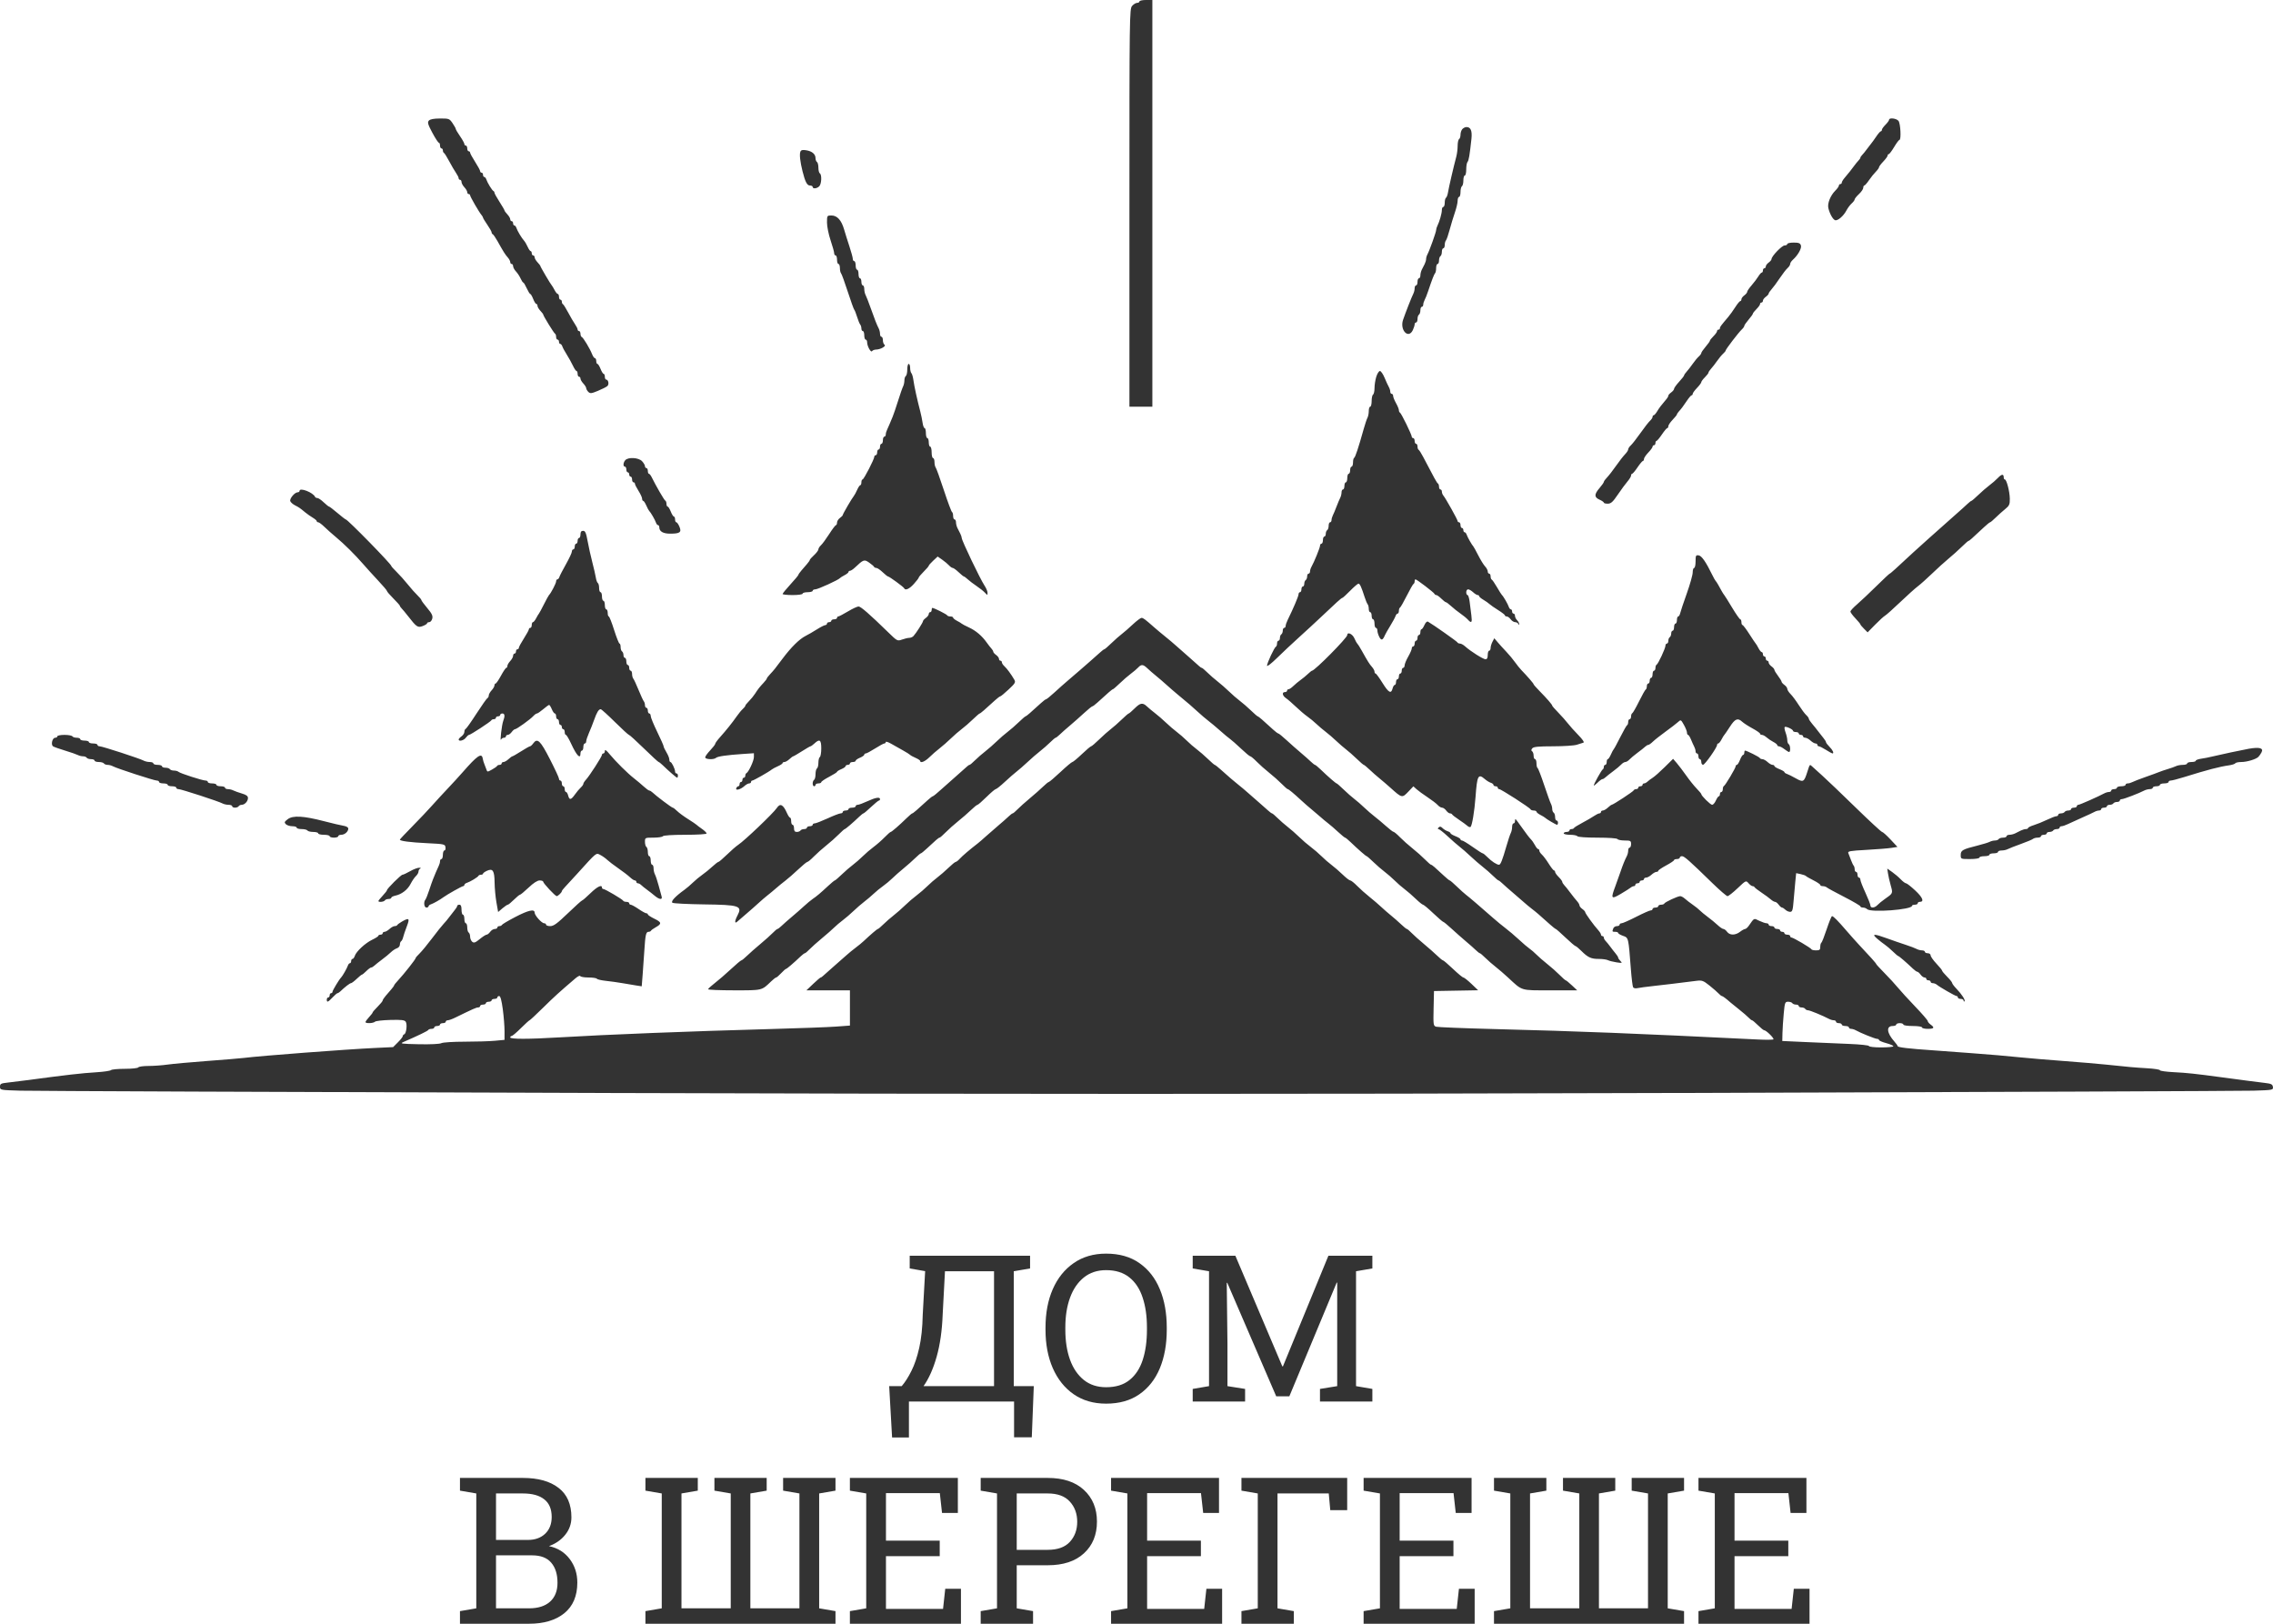 <?xml version="1.0" encoding="UTF-8"?> <svg xmlns="http://www.w3.org/2000/svg" width="133" height="95" viewBox="0 0 133 95" fill="none"><path d="M52.199 84.103L52.029 81.098H52.762C52.961 80.867 53.15 80.57 53.33 80.207C53.514 79.844 53.666 79.394 53.787 78.859C53.908 78.32 53.977 77.674 53.992 76.92L54.133 74.371L53.23 74.213V73.469H60.273V74.213L59.318 74.377V81.098H60.49L60.373 84.092H59.336V82H53.184V84.103H52.199ZM54.039 81.098H58.164V74.377H55.293L55.158 76.92C55.123 77.85 55.006 78.668 54.807 79.375C54.607 80.082 54.352 80.656 54.039 81.098ZM64.721 82.123C63.986 82.123 63.353 81.939 62.822 81.572C62.295 81.205 61.889 80.697 61.603 80.049C61.318 79.397 61.176 78.647 61.176 77.799V77.676C61.176 76.828 61.316 76.08 61.598 75.432C61.883 74.779 62.291 74.269 62.822 73.902C63.353 73.531 63.986 73.346 64.721 73.346C65.498 73.346 66.148 73.531 66.672 73.902C67.199 74.269 67.598 74.779 67.867 75.432C68.137 76.08 68.271 76.828 68.271 77.676V77.799C68.271 78.647 68.137 79.397 67.867 80.049C67.598 80.697 67.199 81.205 66.672 81.572C66.148 81.939 65.498 82.123 64.721 82.123ZM64.721 81.162C65.287 81.162 65.744 81.022 66.092 80.74C66.443 80.459 66.701 80.066 66.865 79.562C67.029 79.055 67.111 78.467 67.111 77.799V77.664C67.111 77 67.027 76.418 66.859 75.918C66.695 75.414 66.438 75.022 66.086 74.74C65.734 74.455 65.279 74.312 64.721 74.312C64.209 74.312 63.775 74.455 63.42 74.74C63.065 75.025 62.795 75.42 62.611 75.924C62.428 76.424 62.336 77.004 62.336 77.664V77.799C62.336 78.463 62.428 79.049 62.611 79.557C62.795 80.061 63.065 80.455 63.42 80.74C63.775 81.022 64.209 81.162 64.721 81.162ZM69.789 82V81.262L70.744 81.098V74.377L69.789 74.213V73.469H72.285L75.033 79.943H75.068L77.729 73.469H80.301V74.213L79.346 74.377V81.098L80.301 81.262V82H77.236V81.262L78.244 81.098V75.045L78.215 75.039L75.443 81.695H74.676L71.811 75.051L71.781 75.057L71.822 78.625V81.098L72.854 81.262V82H69.789ZM26.914 95V94.262L27.869 94.098V87.377L26.914 87.213V86.469H30.594C31.484 86.469 32.18 86.662 32.68 87.049C33.184 87.432 33.435 88.008 33.435 88.777C33.435 89.156 33.315 89.496 33.072 89.797C32.834 90.094 32.518 90.314 32.123 90.459C32.635 90.568 33.039 90.82 33.336 91.215C33.633 91.609 33.781 92.068 33.781 92.592C33.781 93.373 33.527 93.971 33.02 94.385C32.512 94.795 31.824 95 30.957 95H26.914ZM29.023 90.096H30.893C31.307 90.096 31.641 89.977 31.895 89.738C32.152 89.496 32.281 89.168 32.281 88.754C32.281 88.293 32.137 87.949 31.848 87.723C31.559 87.492 31.141 87.377 30.594 87.377H29.023V90.096ZM29.023 94.098H30.957C31.484 94.098 31.893 93.969 32.182 93.711C32.475 93.449 32.621 93.08 32.621 92.603C32.621 92.103 32.498 91.711 32.252 91.426C32.01 91.141 31.637 90.998 31.133 90.998H29.023V94.098ZM37.766 95V94.262L38.721 94.098V87.377L37.766 87.213V86.469H40.83V87.213L39.875 87.377V94.098H42.758V87.377L41.803 87.213V86.469H44.861V87.213L43.906 87.377V94.098H46.777V87.377L45.822 87.213V86.469H48.887V87.213L47.932 87.377V94.098L48.887 94.262V95H37.766ZM49.73 95V94.262L50.685 94.098V87.377L49.73 87.213V86.469H56.047V88.519H55.121L54.992 87.359H51.84V90.137H54.986V91.045H51.84V94.133H55.18L55.309 92.955H56.228V95H49.73ZM57.383 95V94.262L58.338 94.098V87.377L57.383 87.213V86.469H61.303C62.213 86.469 62.92 86.703 63.424 87.172C63.932 87.641 64.186 88.258 64.186 89.023C64.186 89.797 63.932 90.416 63.424 90.881C62.92 91.346 62.213 91.578 61.303 91.578H59.492V94.098L60.447 94.262V95H57.383ZM59.492 90.676H61.303C61.881 90.676 62.312 90.522 62.598 90.213C62.887 89.9 63.031 89.508 63.031 89.035C63.031 88.562 62.887 88.168 62.598 87.852C62.312 87.535 61.881 87.377 61.303 87.377H59.492V90.676ZM65.012 95V94.262L65.967 94.098V87.377L65.012 87.213V86.469H71.328V88.519H70.402L70.273 87.359H67.121V90.137H70.268V91.045H67.121V94.133H70.461L70.59 92.955H71.51V95H65.012ZM72.641 95V94.262L73.596 94.098V87.377L72.641 87.213V86.469H78.828V88.356H77.838L77.75 87.377H74.75V94.098L75.705 94.262V95H72.641ZM79.789 95V94.262L80.744 94.098V87.377L79.789 87.213V86.469H86.106V88.519H85.18L85.051 87.359H81.898V90.137H85.045V91.045H81.898V94.133H85.238L85.367 92.955H86.287V95H79.789ZM87.418 95V94.262L88.373 94.098V87.377L87.418 87.213V86.469H90.482V87.213L89.527 87.377V94.098H92.41V87.377L91.455 87.213V86.469H94.514V87.213L93.559 87.377V94.098H96.43V87.377L95.475 87.213V86.469H98.539V87.213L97.584 87.377V94.098L98.539 94.262V95H87.418ZM99.383 95V94.262L100.338 94.098V87.377L99.383 87.213V86.469H105.699V88.519H104.773L104.645 87.359H101.492V90.137H104.639V91.045H101.492V94.133H104.832L104.961 92.955H105.881V95H99.383Z" fill="#333333"></path><path fill-rule="evenodd" clip-rule="evenodd" d="M66.673 0.083C66.673 0.129 66.611 0.167 66.536 0.167C66.461 0.167 66.329 0.248 66.243 0.347C66.091 0.52 66.086 0.922 66.086 12.16V23.794H66.757H67.428V11.897V0H67.05C66.843 0 66.673 0.038 66.673 0.083ZM25.093 7.058C25.003 7.16 25.037 7.279 25.297 7.765C25.469 8.086 25.64 8.349 25.678 8.349C25.716 8.349 25.747 8.424 25.747 8.516C25.747 8.608 25.784 8.683 25.831 8.683C25.877 8.683 25.914 8.736 25.914 8.801C25.914 8.866 25.943 8.932 25.977 8.947C26.012 8.962 26.15 9.182 26.284 9.434C26.418 9.687 26.597 9.993 26.682 10.115C26.767 10.237 26.837 10.378 26.837 10.428C26.837 10.478 26.875 10.52 26.921 10.52C26.967 10.52 27.005 10.578 27.005 10.648C27.005 10.719 27.08 10.858 27.172 10.956C27.265 11.055 27.34 11.185 27.34 11.245C27.34 11.305 27.378 11.354 27.424 11.354C27.47 11.354 27.508 11.387 27.508 11.428C27.508 11.508 28.035 12.418 28.176 12.582C28.224 12.638 28.263 12.706 28.263 12.734C28.263 12.762 28.376 12.949 28.514 13.149C28.653 13.35 28.766 13.55 28.766 13.596C28.766 13.641 28.796 13.691 28.833 13.706C28.87 13.721 28.995 13.903 29.111 14.11C29.466 14.744 29.557 14.888 29.709 15.06C29.79 15.152 29.856 15.276 29.856 15.336C29.856 15.396 29.894 15.445 29.94 15.445C29.986 15.445 30.024 15.503 30.024 15.574C30.024 15.645 30.099 15.783 30.191 15.882C30.284 15.98 30.406 16.167 30.463 16.296C30.521 16.425 30.591 16.531 30.619 16.531C30.646 16.531 30.737 16.681 30.82 16.865C30.904 17.048 30.997 17.199 31.027 17.199C31.058 17.199 31.135 17.33 31.198 17.491C31.261 17.651 31.344 17.783 31.381 17.783C31.419 17.783 31.45 17.832 31.45 17.892C31.45 17.953 31.525 18.083 31.617 18.181C31.709 18.28 31.785 18.378 31.785 18.4C31.785 18.476 32.412 19.495 32.475 19.522C32.511 19.538 32.54 19.622 32.54 19.71C32.54 19.798 32.578 19.87 32.624 19.87C32.67 19.87 32.708 19.927 32.708 19.995C32.708 20.064 32.741 20.121 32.782 20.121C32.822 20.121 32.877 20.186 32.904 20.267C32.93 20.347 33.047 20.563 33.164 20.747C33.28 20.93 33.442 21.222 33.523 21.394C33.603 21.566 33.698 21.707 33.734 21.707C33.769 21.707 33.798 21.782 33.798 21.874C33.798 21.966 33.836 22.041 33.882 22.041C33.928 22.041 33.965 22.09 33.965 22.15C33.965 22.211 34.041 22.341 34.133 22.439C34.225 22.538 34.301 22.66 34.301 22.711C34.301 22.762 34.356 22.86 34.424 22.927C34.533 23.035 34.601 23.027 34.99 22.866C35.234 22.765 35.482 22.639 35.541 22.585C35.653 22.485 35.598 22.208 35.466 22.208C35.425 22.208 35.391 22.133 35.391 22.041C35.391 21.949 35.361 21.874 35.323 21.874C35.285 21.874 35.203 21.742 35.14 21.582C35.076 21.421 34.994 21.29 34.956 21.29C34.919 21.29 34.888 21.214 34.888 21.123C34.888 21.031 34.854 20.956 34.812 20.956C34.771 20.956 34.696 20.852 34.647 20.726C34.52 20.401 34.129 19.75 34.04 19.717C33.999 19.702 33.965 19.617 33.965 19.529C33.965 19.441 33.928 19.369 33.882 19.369C33.836 19.369 33.798 19.328 33.798 19.278C33.798 19.228 33.728 19.087 33.643 18.965C33.558 18.843 33.379 18.537 33.245 18.284C33.111 18.031 32.973 17.812 32.938 17.797C32.904 17.782 32.875 17.716 32.875 17.651C32.875 17.586 32.837 17.533 32.791 17.533C32.745 17.533 32.708 17.457 32.708 17.366C32.708 17.274 32.676 17.199 32.638 17.199C32.599 17.199 32.515 17.095 32.449 16.969C32.384 16.843 32.31 16.721 32.286 16.698C32.223 16.639 31.617 15.609 31.617 15.561C31.617 15.54 31.542 15.441 31.45 15.343C31.357 15.244 31.282 15.114 31.282 15.054C31.282 14.994 31.244 14.944 31.198 14.944C31.152 14.944 31.114 14.888 31.114 14.819C31.114 14.75 31.085 14.694 31.051 14.694C31.016 14.694 30.937 14.58 30.875 14.442C30.813 14.303 30.719 14.142 30.666 14.084C30.528 13.935 30.273 13.51 30.218 13.337C30.193 13.257 30.139 13.191 30.098 13.191C30.057 13.191 30.024 13.135 30.024 13.066C30.024 12.997 29.986 12.941 29.94 12.941C29.894 12.941 29.856 12.891 29.856 12.831C29.856 12.771 29.781 12.641 29.688 12.543C29.596 12.444 29.521 12.341 29.521 12.314C29.521 12.287 29.389 12.059 29.227 11.808C29.066 11.557 28.933 11.317 28.933 11.276C28.933 11.235 28.905 11.189 28.871 11.174C28.792 11.139 28.52 10.694 28.457 10.499C28.432 10.418 28.377 10.353 28.337 10.353C28.296 10.353 28.263 10.296 28.263 10.227C28.263 10.159 28.225 10.102 28.179 10.102C28.133 10.102 28.095 10.063 28.095 10.015C28.095 9.967 27.963 9.722 27.801 9.47C27.64 9.219 27.508 8.977 27.508 8.932C27.508 8.887 27.47 8.85 27.424 8.85C27.378 8.85 27.34 8.775 27.34 8.683C27.34 8.591 27.302 8.516 27.256 8.516C27.21 8.516 27.172 8.476 27.172 8.426C27.172 8.377 27.059 8.173 26.921 7.973C26.782 7.773 26.669 7.581 26.669 7.546C26.669 7.511 26.584 7.358 26.48 7.207C26.299 6.941 26.271 6.931 25.747 6.933C25.376 6.935 25.167 6.975 25.093 7.058ZM110.535 7.009C110.535 7.053 110.44 7.183 110.325 7.298C110.21 7.412 110.115 7.546 110.115 7.594C110.115 7.642 110.087 7.681 110.052 7.682C110.018 7.682 109.895 7.823 109.78 7.995C109.665 8.166 109.532 8.35 109.486 8.402C109.44 8.455 109.327 8.602 109.235 8.729C109.142 8.857 109.02 9.008 108.962 9.066C108.904 9.124 108.857 9.196 108.857 9.225C108.857 9.255 108.81 9.327 108.752 9.385C108.695 9.443 108.572 9.593 108.48 9.719C108.315 9.945 108.206 10.082 107.914 10.43C107.833 10.526 107.767 10.642 107.767 10.687C107.767 10.733 107.729 10.77 107.683 10.77C107.637 10.77 107.599 10.809 107.599 10.857C107.599 10.905 107.505 11.039 107.389 11.154C107.103 11.438 106.917 11.906 106.983 12.177C107.062 12.506 107.242 12.831 107.374 12.881C107.522 12.938 107.871 12.64 108.04 12.314C108.111 12.177 108.248 11.992 108.345 11.905C108.442 11.818 108.522 11.71 108.522 11.667C108.522 11.624 108.635 11.483 108.773 11.354C108.912 11.226 109.025 11.06 109.025 10.987C109.025 10.914 109.053 10.853 109.088 10.853C109.122 10.853 109.245 10.714 109.36 10.544C109.476 10.375 109.655 10.152 109.759 10.048C109.862 9.944 109.947 9.825 109.947 9.784C109.947 9.743 110.061 9.591 110.199 9.447C110.337 9.303 110.451 9.147 110.451 9.101C110.451 9.055 110.481 9.017 110.517 9.017C110.554 9.017 110.695 8.83 110.832 8.601C110.968 8.372 111.108 8.184 111.143 8.184C111.252 8.181 111.206 7.229 111.089 7.076C110.972 6.923 110.535 6.871 110.535 7.009ZM85.564 7.555C85.506 7.621 85.459 7.767 85.459 7.881C85.459 7.995 85.421 8.112 85.375 8.14C85.329 8.169 85.291 8.345 85.291 8.532C85.291 8.719 85.255 9.008 85.21 9.174C85.057 9.744 84.77 10.979 84.728 11.251C84.704 11.4 84.652 11.544 84.611 11.569C84.57 11.594 84.536 11.725 84.536 11.86C84.536 11.995 84.499 12.106 84.452 12.106C84.406 12.106 84.368 12.188 84.368 12.288C84.368 12.48 84.23 12.967 84.107 13.211C84.066 13.291 84.033 13.403 84.033 13.46C84.033 13.576 83.647 14.656 83.525 14.881C83.481 14.96 83.446 15.083 83.446 15.153C83.446 15.223 83.408 15.355 83.362 15.447C83.316 15.538 83.24 15.687 83.194 15.778C83.148 15.869 83.111 16.02 83.111 16.112C83.111 16.205 83.073 16.28 83.027 16.28C82.981 16.28 82.943 16.374 82.943 16.489C82.943 16.604 82.905 16.698 82.859 16.698C82.813 16.698 82.775 16.773 82.775 16.866C82.775 16.958 82.741 17.099 82.7 17.179C82.61 17.351 82.244 18.284 82.098 18.71C81.892 19.313 82.414 19.86 82.67 19.31C82.728 19.187 82.775 19.037 82.775 18.977C82.775 18.917 82.813 18.868 82.859 18.868C82.905 18.868 82.943 18.777 82.943 18.665C82.943 18.552 82.981 18.438 83.027 18.409C83.073 18.381 83.111 18.266 83.111 18.154C83.111 18.042 83.148 17.95 83.194 17.95C83.24 17.95 83.278 17.893 83.278 17.824C83.278 17.754 83.315 17.632 83.359 17.552C83.404 17.473 83.497 17.238 83.566 17.032C83.793 16.353 83.917 16.034 83.976 15.976C84.007 15.944 84.033 15.812 84.033 15.682C84.033 15.552 84.071 15.445 84.117 15.445C84.163 15.445 84.201 15.354 84.201 15.242C84.201 15.129 84.239 15.015 84.285 14.986C84.331 14.958 84.368 14.843 84.368 14.731C84.368 14.619 84.406 14.527 84.452 14.527C84.499 14.527 84.536 14.441 84.536 14.335C84.536 14.229 84.568 14.107 84.608 14.064C84.647 14.02 84.744 13.74 84.823 13.442C84.903 13.143 85.041 12.69 85.129 12.434C85.218 12.179 85.291 11.869 85.291 11.745C85.291 11.622 85.329 11.521 85.375 11.521C85.421 11.521 85.459 11.392 85.459 11.234C85.459 11.076 85.496 10.924 85.543 10.895C85.589 10.867 85.626 10.714 85.626 10.556C85.626 10.398 85.664 10.269 85.71 10.269C85.757 10.269 85.794 10.107 85.794 9.91C85.794 9.713 85.828 9.515 85.87 9.472C85.942 9.396 85.995 9.082 86.099 8.116C86.148 7.649 86.053 7.428 85.805 7.434C85.73 7.435 85.621 7.49 85.564 7.555ZM46.831 8.88C46.772 9.035 46.82 9.47 46.958 10.019C47.114 10.642 47.225 10.854 47.394 10.854C47.481 10.854 47.552 10.891 47.552 10.937C47.552 11.061 47.798 11.038 47.935 10.901C48.072 10.765 48.097 10.222 47.971 10.144C47.925 10.116 47.887 9.965 47.887 9.81C47.887 9.655 47.849 9.504 47.803 9.476C47.757 9.448 47.719 9.349 47.719 9.256C47.719 9.019 47.518 8.847 47.177 8.792C46.954 8.756 46.871 8.777 46.831 8.88ZM48.39 13.022C48.39 13.251 48.485 13.718 48.6 14.06C48.715 14.402 48.81 14.741 48.81 14.813C48.81 14.885 48.847 14.944 48.894 14.944C48.94 14.944 48.977 15.057 48.977 15.195C48.977 15.333 49.015 15.445 49.061 15.445C49.107 15.445 49.145 15.551 49.145 15.679C49.145 15.808 49.176 15.949 49.214 15.992C49.252 16.036 49.429 16.522 49.608 17.073C49.787 17.624 49.956 18.094 49.983 18.117C50.01 18.14 50.085 18.328 50.149 18.534C50.212 18.741 50.296 18.946 50.334 18.989C50.372 19.033 50.403 19.136 50.403 19.219C50.403 19.302 50.441 19.369 50.487 19.369C50.533 19.369 50.571 19.482 50.571 19.62C50.571 19.758 50.608 19.87 50.655 19.87C50.701 19.87 50.739 19.941 50.739 20.028C50.739 20.255 50.961 20.652 51.028 20.544C51.059 20.495 51.167 20.453 51.268 20.452C51.524 20.448 51.877 20.244 51.756 20.169C51.704 20.137 51.661 20.019 51.661 19.907C51.661 19.795 51.623 19.703 51.577 19.703C51.531 19.703 51.493 19.628 51.493 19.535C51.493 19.443 51.46 19.302 51.419 19.222C51.299 18.987 51.185 18.697 50.95 18.034C50.828 17.689 50.693 17.342 50.65 17.262C50.606 17.183 50.571 17.023 50.571 16.908C50.571 16.792 50.533 16.698 50.487 16.698C50.441 16.698 50.403 16.604 50.403 16.489C50.403 16.374 50.365 16.28 50.319 16.28C50.273 16.28 50.235 16.168 50.235 16.03C50.235 15.892 50.198 15.779 50.151 15.779C50.105 15.779 50.068 15.667 50.068 15.529C50.068 15.391 50.03 15.278 49.984 15.278C49.938 15.278 49.9 15.219 49.9 15.147C49.9 15.075 49.811 14.746 49.702 14.416C49.593 14.087 49.453 13.639 49.39 13.421C49.236 12.884 48.985 12.607 48.653 12.607C48.394 12.607 48.39 12.612 48.39 13.022ZM104.58 14.277C104.58 14.322 104.509 14.36 104.423 14.36C104.266 14.36 103.658 14.992 103.658 15.156C103.658 15.203 103.582 15.296 103.49 15.362C103.398 15.428 103.322 15.53 103.322 15.589C103.322 15.648 103.284 15.696 103.238 15.696C103.192 15.696 103.154 15.752 103.154 15.821C103.154 15.89 103.125 15.946 103.089 15.946C103.052 15.946 102.96 16.05 102.883 16.176C102.806 16.302 102.628 16.537 102.488 16.698C102.347 16.858 102.232 17.029 102.232 17.076C102.232 17.123 102.156 17.216 102.064 17.282C101.972 17.348 101.896 17.451 101.896 17.509C101.896 17.568 101.866 17.616 101.829 17.616C101.792 17.616 101.66 17.776 101.536 17.971C101.412 18.166 101.225 18.426 101.121 18.548C100.685 19.062 100.638 19.125 100.638 19.203C100.638 19.249 100.601 19.286 100.555 19.286C100.508 19.286 100.471 19.325 100.471 19.373C100.471 19.421 100.376 19.554 100.261 19.669C100.146 19.784 100.051 19.904 100.051 19.937C100.051 19.969 99.938 20.127 99.8 20.288C99.662 20.448 99.549 20.613 99.548 20.654C99.548 20.694 99.48 20.788 99.397 20.862C99.314 20.937 99.155 21.129 99.043 21.29C98.931 21.45 98.773 21.655 98.691 21.744C98.609 21.833 98.542 21.931 98.542 21.963C98.542 21.994 98.41 22.163 98.248 22.339C98.087 22.514 97.955 22.699 97.955 22.748C97.955 22.798 97.879 22.893 97.787 22.959C97.695 23.026 97.619 23.11 97.619 23.148C97.619 23.186 97.581 23.262 97.534 23.318C97.204 23.707 97.085 23.864 96.965 24.066C96.89 24.192 96.799 24.295 96.763 24.295C96.726 24.295 96.697 24.338 96.697 24.39C96.697 24.442 96.629 24.545 96.547 24.619C96.465 24.694 96.212 25.017 95.986 25.339C95.759 25.66 95.506 25.984 95.423 26.058C95.339 26.133 95.271 26.238 95.271 26.292C95.271 26.346 95.186 26.477 95.082 26.583C94.979 26.69 94.743 26.993 94.558 27.257C94.374 27.521 94.138 27.825 94.034 27.933C93.93 28.04 93.845 28.158 93.845 28.195C93.845 28.231 93.732 28.392 93.594 28.553C93.276 28.922 93.276 29.094 93.594 29.234C93.732 29.295 93.845 29.374 93.845 29.408C93.845 29.443 93.949 29.47 94.076 29.469C94.264 29.467 94.372 29.369 94.664 28.937C94.861 28.647 95.116 28.3 95.23 28.168C95.345 28.035 95.439 27.88 95.439 27.823C95.439 27.765 95.467 27.718 95.502 27.718C95.536 27.718 95.678 27.55 95.816 27.344C95.954 27.139 96.096 26.97 96.131 26.969C96.165 26.968 96.194 26.916 96.194 26.854C96.194 26.792 96.307 26.623 96.445 26.479C96.584 26.335 96.697 26.179 96.697 26.133C96.697 26.086 96.734 26.048 96.781 26.048C96.827 26.048 96.865 25.992 96.865 25.923C96.865 25.854 96.893 25.797 96.927 25.796C96.962 25.795 97.103 25.626 97.242 25.421C97.38 25.215 97.522 25.047 97.556 25.047C97.591 25.047 97.619 24.996 97.619 24.934C97.619 24.872 97.733 24.703 97.871 24.559C98.009 24.415 98.122 24.275 98.122 24.248C98.122 24.221 98.17 24.147 98.227 24.083C98.387 23.906 98.481 23.781 98.71 23.44C98.825 23.268 98.948 23.127 98.982 23.127C99.017 23.127 99.045 23.088 99.045 23.042C99.045 22.996 99.158 22.84 99.297 22.696C99.435 22.552 99.548 22.4 99.548 22.359C99.548 22.317 99.642 22.19 99.758 22.075C99.873 21.96 99.968 21.838 99.968 21.802C99.968 21.767 100.035 21.666 100.116 21.577C100.199 21.488 100.357 21.283 100.469 21.123C100.581 20.962 100.74 20.77 100.823 20.695C100.906 20.621 100.974 20.537 100.974 20.508C100.974 20.436 101.733 19.446 101.917 19.276C101.998 19.202 102.064 19.108 102.064 19.067C102.064 19.027 102.178 18.862 102.316 18.701C102.454 18.541 102.567 18.383 102.567 18.35C102.567 18.318 102.662 18.198 102.777 18.083C102.892 17.968 102.987 17.835 102.987 17.787C102.987 17.739 103.024 17.7 103.07 17.7C103.117 17.7 103.154 17.651 103.154 17.593C103.154 17.534 103.23 17.432 103.322 17.366C103.414 17.299 103.49 17.215 103.49 17.177C103.49 17.14 103.566 17.026 103.66 16.924C103.753 16.823 103.967 16.533 104.135 16.28C104.303 16.028 104.51 15.76 104.594 15.686C104.679 15.612 104.748 15.504 104.748 15.445C104.748 15.387 104.816 15.279 104.899 15.205C105.203 14.932 105.431 14.53 105.377 14.36C105.334 14.226 105.25 14.193 104.952 14.193C104.747 14.193 104.58 14.231 104.58 14.277ZM53.087 21.619C53.087 21.8 53.049 21.971 53.003 21.999C52.957 22.028 52.919 22.143 52.919 22.256C52.919 22.369 52.885 22.526 52.844 22.606C52.802 22.685 52.668 23.07 52.546 23.46C52.423 23.851 52.282 24.264 52.233 24.379C52.183 24.493 52.105 24.681 52.059 24.796C52.014 24.911 51.944 25.07 51.903 25.15C51.862 25.229 51.829 25.352 51.829 25.421C51.829 25.491 51.791 25.547 51.745 25.547C51.699 25.547 51.661 25.641 51.661 25.756C51.661 25.871 51.623 25.965 51.577 25.965C51.531 25.965 51.493 26.04 51.493 26.132C51.493 26.224 51.456 26.299 51.409 26.299C51.363 26.299 51.326 26.374 51.326 26.466C51.326 26.558 51.288 26.633 51.242 26.633C51.196 26.633 51.158 26.672 51.158 26.72C51.158 26.864 50.545 28.052 50.471 28.052C50.434 28.052 50.403 28.127 50.403 28.219C50.403 28.311 50.375 28.386 50.34 28.386C50.305 28.386 50.222 28.508 50.156 28.657C50.089 28.807 50.003 28.966 49.965 29.012C49.851 29.147 49.313 30.071 49.313 30.131C49.313 30.161 49.237 30.24 49.145 30.306C49.053 30.372 48.977 30.494 48.977 30.575C48.977 30.657 48.949 30.724 48.914 30.724C48.88 30.725 48.702 30.96 48.519 31.246C48.335 31.533 48.118 31.828 48.036 31.902C47.954 31.977 47.887 32.084 47.887 32.14C47.887 32.197 47.774 32.348 47.636 32.477C47.497 32.606 47.384 32.733 47.384 32.76C47.384 32.788 47.311 32.895 47.221 32.998C47.132 33.102 46.981 33.277 46.886 33.387C46.791 33.498 46.713 33.61 46.713 33.638C46.713 33.665 46.506 33.913 46.253 34.188C46 34.464 45.793 34.718 45.792 34.752C45.791 34.786 46.055 34.815 46.377 34.815C46.713 34.815 46.965 34.779 46.965 34.731C46.965 34.685 47.097 34.648 47.258 34.648C47.42 34.648 47.552 34.61 47.552 34.564C47.552 34.518 47.621 34.481 47.706 34.481C47.856 34.481 49.062 33.931 49.145 33.825C49.168 33.795 49.291 33.718 49.418 33.652C49.544 33.587 49.648 33.503 49.648 33.465C49.648 33.427 49.688 33.395 49.736 33.395C49.784 33.395 49.913 33.311 50.022 33.208C50.521 32.734 50.571 32.716 50.856 32.916C50.999 33.016 51.129 33.127 51.144 33.163C51.159 33.199 51.22 33.228 51.278 33.228C51.337 33.228 51.503 33.341 51.648 33.479C51.793 33.617 51.935 33.729 51.964 33.729C52.037 33.729 52.871 34.338 52.905 34.417C52.969 34.564 53.205 34.461 53.47 34.168C53.626 33.995 53.755 33.828 53.756 33.795C53.757 33.762 53.89 33.603 54.051 33.443C54.213 33.282 54.345 33.127 54.345 33.098C54.345 33.069 54.462 32.936 54.605 32.803L54.865 32.561L55.129 32.745C55.274 32.846 55.454 32.996 55.529 33.078C55.603 33.161 55.702 33.228 55.747 33.228C55.792 33.228 55.948 33.341 56.093 33.479C56.237 33.617 56.377 33.729 56.402 33.729C56.428 33.729 56.529 33.804 56.627 33.895C56.724 33.986 56.959 34.163 57.147 34.29C57.336 34.417 57.556 34.593 57.636 34.681C57.78 34.837 57.783 34.837 57.783 34.681C57.782 34.594 57.706 34.41 57.614 34.272C57.36 33.894 56.274 31.627 56.274 31.475C56.274 31.428 56.236 31.315 56.19 31.224C56.144 31.132 56.068 30.983 56.022 30.892C55.976 30.801 55.938 30.65 55.938 30.558C55.938 30.465 55.9 30.39 55.854 30.39C55.808 30.39 55.77 30.299 55.77 30.188C55.77 30.077 55.741 29.974 55.706 29.958C55.67 29.943 55.455 29.367 55.228 28.678C55.002 27.989 54.785 27.39 54.748 27.347C54.711 27.303 54.68 27.162 54.68 27.034C54.68 26.905 54.642 26.8 54.596 26.8C54.55 26.8 54.513 26.649 54.513 26.466C54.513 26.282 54.475 26.132 54.429 26.132C54.383 26.132 54.345 26.019 54.345 25.881C54.345 25.744 54.307 25.631 54.261 25.631C54.215 25.631 54.177 25.5 54.177 25.339C54.177 25.178 54.143 25.047 54.102 25.047C54.061 25.047 54.007 24.906 53.983 24.733C53.959 24.561 53.9 24.27 53.851 24.086C53.673 23.408 53.49 22.574 53.448 22.25C53.424 22.066 53.371 21.88 53.33 21.836C53.288 21.793 53.255 21.652 53.255 21.523C53.255 21.395 53.217 21.29 53.171 21.29C53.124 21.29 53.087 21.438 53.087 21.619ZM80.531 22.04C80.474 22.223 80.427 22.521 80.427 22.703C80.427 22.884 80.389 23.056 80.343 23.084C80.297 23.113 80.259 23.284 80.259 23.465C80.259 23.646 80.221 23.794 80.175 23.794C80.129 23.794 80.091 23.907 80.091 24.046C80.091 24.184 80.057 24.363 80.014 24.442C79.972 24.522 79.874 24.813 79.797 25.088C79.489 26.189 79.3 26.759 79.236 26.786C79.199 26.801 79.169 26.923 79.169 27.057C79.169 27.191 79.131 27.301 79.085 27.301C79.039 27.301 79.001 27.395 79.001 27.509C79.001 27.624 78.963 27.718 78.917 27.718C78.871 27.718 78.833 27.831 78.833 27.969C78.833 28.106 78.796 28.219 78.749 28.219C78.703 28.219 78.666 28.313 78.666 28.428C78.666 28.543 78.628 28.637 78.582 28.637C78.536 28.637 78.498 28.712 78.498 28.805C78.498 28.897 78.464 29.038 78.423 29.118C78.381 29.198 78.283 29.432 78.204 29.638C78.126 29.845 78.028 30.079 77.986 30.159C77.945 30.239 77.911 30.361 77.911 30.43C77.911 30.5 77.873 30.557 77.827 30.557C77.781 30.557 77.743 30.648 77.743 30.761C77.743 30.873 77.705 30.988 77.659 31.016C77.613 31.044 77.575 31.14 77.575 31.23C77.575 31.319 77.538 31.392 77.492 31.392C77.445 31.392 77.408 31.486 77.408 31.6C77.408 31.715 77.37 31.809 77.324 31.809C77.278 31.809 77.24 31.861 77.24 31.924C77.24 32.037 76.896 32.884 76.736 33.165C76.69 33.244 76.653 33.367 76.653 33.436C76.653 33.505 76.615 33.562 76.569 33.562C76.523 33.562 76.485 33.635 76.485 33.724C76.485 33.814 76.447 33.91 76.401 33.938C76.355 33.966 76.317 34.062 76.317 34.152C76.317 34.241 76.28 34.314 76.234 34.314C76.188 34.314 76.15 34.389 76.15 34.481C76.15 34.573 76.112 34.648 76.066 34.648C76.02 34.648 75.982 34.703 75.982 34.771C75.982 34.88 75.685 35.58 75.347 36.268C75.281 36.401 75.227 36.561 75.227 36.623C75.227 36.684 75.189 36.735 75.143 36.735C75.097 36.735 75.059 36.808 75.059 36.897C75.059 36.986 75.022 37.082 74.976 37.111C74.93 37.139 74.892 37.235 74.892 37.324C74.892 37.413 74.854 37.486 74.808 37.486C74.762 37.486 74.724 37.558 74.724 37.646C74.724 37.734 74.694 37.819 74.658 37.834C74.568 37.872 74.137 38.795 74.137 38.949C74.137 39.016 74.396 38.816 74.713 38.505C75.03 38.193 75.62 37.639 76.025 37.274C76.43 36.909 76.978 36.403 77.244 36.151C78.174 35.267 78.491 34.982 78.541 34.982C78.57 34.982 78.776 34.794 79.001 34.564C79.226 34.335 79.445 34.147 79.489 34.147C79.57 34.147 79.662 34.349 79.851 34.94C79.91 35.124 79.988 35.309 80.025 35.353C80.061 35.397 80.091 35.519 80.091 35.624C80.091 35.73 80.129 35.816 80.175 35.816C80.221 35.816 80.259 35.91 80.259 36.025C80.259 36.14 80.297 36.234 80.343 36.234C80.389 36.234 80.427 36.347 80.427 36.484C80.427 36.622 80.465 36.735 80.511 36.735C80.557 36.735 80.595 36.806 80.595 36.892C80.595 36.979 80.646 37.149 80.709 37.269C80.826 37.493 80.909 37.464 81.041 37.152C81.07 37.084 81.21 36.839 81.351 36.61C81.493 36.38 81.63 36.126 81.656 36.046C81.683 35.966 81.738 35.9 81.778 35.9C81.819 35.9 81.853 35.828 81.853 35.74C81.853 35.652 81.881 35.568 81.915 35.552C81.95 35.537 82.129 35.224 82.314 34.856C82.498 34.489 82.677 34.176 82.712 34.161C82.747 34.145 82.775 34.08 82.775 34.015C82.775 33.95 82.797 33.896 82.825 33.896C82.899 33.896 83.903 34.663 83.935 34.744C83.951 34.783 83.999 34.815 84.044 34.815C84.088 34.815 84.219 34.909 84.334 35.023C84.45 35.138 84.57 35.232 84.603 35.233C84.635 35.233 84.775 35.337 84.914 35.465C85.052 35.592 85.297 35.788 85.459 35.899C85.62 36.01 85.813 36.168 85.888 36.251C86.102 36.488 86.15 36.43 86.094 36.004C86.065 35.786 86.02 35.429 85.994 35.211C85.967 34.993 85.912 34.815 85.87 34.815C85.828 34.815 85.794 34.739 85.794 34.648C85.794 34.556 85.844 34.481 85.904 34.481C85.965 34.481 86.095 34.556 86.194 34.648C86.293 34.739 86.414 34.815 86.462 34.815C86.51 34.815 86.549 34.844 86.549 34.88C86.549 34.916 86.661 35.011 86.798 35.092C86.934 35.172 87.095 35.285 87.154 35.342C87.213 35.399 87.441 35.557 87.66 35.694C87.879 35.83 88.058 35.97 88.058 36.004C88.058 36.039 88.107 36.067 88.166 36.067C88.225 36.067 88.328 36.142 88.394 36.234C88.461 36.326 88.579 36.401 88.657 36.401C88.735 36.401 88.818 36.448 88.842 36.505C88.871 36.579 88.886 36.581 88.891 36.511C88.894 36.457 88.841 36.356 88.772 36.288C88.702 36.219 88.646 36.103 88.646 36.031C88.646 35.959 88.608 35.9 88.562 35.9C88.516 35.9 88.478 35.844 88.478 35.775C88.478 35.706 88.445 35.65 88.404 35.65C88.363 35.65 88.309 35.584 88.283 35.504C88.233 35.346 87.965 34.883 87.884 34.815C87.857 34.792 87.726 34.585 87.593 34.355C87.461 34.126 87.322 33.925 87.286 33.91C87.25 33.895 87.22 33.81 87.22 33.722C87.22 33.634 87.182 33.562 87.136 33.562C87.09 33.562 87.052 33.504 87.052 33.434C87.052 33.363 86.983 33.23 86.897 33.139C86.812 33.049 86.633 32.759 86.499 32.496C86.365 32.233 86.237 31.999 86.214 31.976C86.131 31.893 85.867 31.43 85.821 31.287C85.796 31.207 85.741 31.141 85.701 31.141C85.66 31.141 85.626 31.085 85.626 31.016C85.626 30.947 85.589 30.891 85.543 30.891C85.496 30.891 85.459 30.816 85.459 30.724C85.459 30.632 85.421 30.557 85.375 30.557C85.329 30.557 85.291 30.526 85.291 30.488C85.291 30.406 84.584 29.142 84.456 28.995C84.408 28.939 84.368 28.836 84.368 28.765C84.368 28.695 84.331 28.637 84.285 28.637C84.239 28.637 84.201 28.564 84.201 28.477C84.201 28.389 84.172 28.304 84.138 28.289C84.082 28.264 83.922 27.976 83.265 26.716C83.157 26.51 83.04 26.328 83.006 26.313C82.971 26.297 82.943 26.213 82.943 26.125C82.943 26.037 82.905 25.965 82.859 25.965C82.813 25.965 82.775 25.89 82.775 25.798C82.775 25.706 82.737 25.631 82.691 25.631C82.645 25.631 82.607 25.595 82.607 25.552C82.607 25.432 81.992 24.174 81.917 24.142C81.882 24.127 81.853 24.062 81.853 23.998C81.853 23.935 81.777 23.749 81.685 23.585C81.593 23.422 81.517 23.233 81.517 23.166C81.517 23.098 81.479 23.043 81.433 23.043C81.387 23.043 81.349 22.986 81.349 22.916C81.349 22.847 81.312 22.725 81.266 22.645C81.219 22.565 81.108 22.322 81.017 22.104C80.926 21.885 80.803 21.707 80.744 21.707C80.684 21.707 80.588 21.857 80.531 22.04ZM36.586 26.925C36.461 27.067 36.448 27.301 36.565 27.301C36.611 27.301 36.649 27.376 36.649 27.468C36.649 27.559 36.687 27.635 36.733 27.635C36.779 27.635 36.817 27.691 36.817 27.76C36.817 27.829 36.855 27.885 36.901 27.885C36.947 27.885 36.985 27.96 36.985 28.052C36.985 28.144 37.022 28.219 37.069 28.219C37.115 28.219 37.152 28.257 37.152 28.304C37.152 28.351 37.247 28.538 37.362 28.72C37.477 28.902 37.572 29.108 37.572 29.177C37.572 29.247 37.6 29.304 37.635 29.304C37.67 29.304 37.752 29.427 37.817 29.576C37.882 29.725 37.958 29.866 37.984 29.889C38.065 29.958 38.334 30.422 38.383 30.578C38.409 30.658 38.463 30.724 38.504 30.724C38.545 30.724 38.578 30.783 38.578 30.855C38.578 31.095 38.805 31.225 39.222 31.223C39.788 31.222 39.892 31.142 39.755 30.815C39.696 30.673 39.615 30.557 39.574 30.557C39.534 30.557 39.501 30.482 39.501 30.39C39.501 30.298 39.47 30.223 39.432 30.223C39.395 30.223 39.312 30.091 39.249 29.931C39.186 29.77 39.103 29.638 39.066 29.638C39.028 29.638 38.997 29.566 38.997 29.478C38.997 29.39 38.966 29.306 38.928 29.291C38.867 29.266 38.388 28.439 38.125 27.907C38.074 27.804 38.005 27.719 37.97 27.719C37.935 27.718 37.907 27.643 37.907 27.551C37.907 27.459 37.869 27.384 37.823 27.384C37.777 27.384 37.739 27.335 37.739 27.275C37.739 27.215 37.662 27.083 37.568 26.983C37.367 26.768 36.757 26.732 36.586 26.925ZM116.908 27.957C116.793 28.079 116.567 28.277 116.405 28.396C116.244 28.516 115.951 28.77 115.755 28.959C115.559 29.149 115.378 29.304 115.353 29.304C115.328 29.304 115.219 29.389 115.111 29.492C115.004 29.596 114.7 29.868 114.438 30.098C114.175 30.327 113.816 30.646 113.64 30.807C113.463 30.968 113.105 31.287 112.842 31.517C112.58 31.747 112.184 32.103 111.962 32.31C110.96 33.245 110.608 33.562 110.572 33.562C110.551 33.562 110.2 33.891 109.792 34.293C109.384 34.695 108.876 35.174 108.663 35.357C108.449 35.541 108.274 35.73 108.272 35.778C108.271 35.826 108.402 36.005 108.564 36.175C108.725 36.345 108.857 36.505 108.857 36.53C108.857 36.555 108.952 36.67 109.069 36.786L109.28 36.997L109.723 36.545C109.966 36.297 110.227 36.06 110.302 36.018C110.378 35.976 110.774 35.622 111.183 35.232C111.592 34.842 112.057 34.424 112.216 34.304C112.375 34.184 112.753 33.846 113.057 33.553C113.36 33.26 113.791 32.869 114.014 32.686C114.238 32.502 114.584 32.192 114.782 31.997C114.98 31.802 115.164 31.642 115.189 31.642C115.233 31.642 115.342 31.545 116.109 30.828C116.269 30.679 116.421 30.557 116.447 30.557C116.473 30.557 116.619 30.435 116.77 30.285C116.922 30.136 117.172 29.912 117.326 29.787C117.572 29.587 117.605 29.513 117.6 29.176C117.594 28.752 117.412 28.052 117.309 28.052C117.273 28.052 117.244 27.998 117.244 27.932C117.244 27.721 117.124 27.73 116.908 27.957ZM17.528 28.72C17.528 28.766 17.478 28.803 17.417 28.803C17.244 28.803 16.93 29.18 16.985 29.322C17.012 29.391 17.135 29.5 17.26 29.564C17.502 29.688 17.54 29.714 17.863 29.981C17.979 30.076 18.177 30.215 18.304 30.29C18.43 30.365 18.534 30.455 18.534 30.491C18.534 30.527 18.573 30.557 18.621 30.557C18.669 30.557 18.832 30.679 18.985 30.828C19.138 30.977 19.445 31.25 19.666 31.433C20.137 31.823 20.785 32.466 21.26 33.014C21.444 33.227 21.831 33.653 22.119 33.96C22.408 34.267 22.644 34.546 22.644 34.581C22.644 34.615 22.814 34.812 23.021 35.019C23.229 35.226 23.398 35.417 23.398 35.445C23.398 35.472 23.446 35.541 23.503 35.599C23.561 35.657 23.721 35.849 23.86 36.028C24.373 36.688 24.444 36.737 24.732 36.629C24.875 36.575 24.992 36.502 24.992 36.466C24.992 36.43 25.048 36.401 25.116 36.401C25.184 36.401 25.264 36.307 25.293 36.193C25.334 36.03 25.272 35.899 25.001 35.577C24.811 35.351 24.656 35.141 24.656 35.108C24.656 35.075 24.552 34.949 24.424 34.827C24.296 34.706 24.041 34.418 23.858 34.189C23.674 33.959 23.383 33.633 23.21 33.465C23.037 33.296 22.895 33.137 22.895 33.112C22.895 33.003 20.338 30.39 20.232 30.39C20.208 30.39 19.989 30.221 19.746 30.014C19.503 29.808 19.282 29.638 19.254 29.638C19.226 29.638 19.085 29.526 18.94 29.388C18.796 29.25 18.629 29.137 18.571 29.137C18.512 29.137 18.452 29.108 18.436 29.072C18.327 28.814 17.528 28.505 17.528 28.72ZM33.965 31.266C33.965 31.381 33.928 31.475 33.882 31.475C33.836 31.475 33.798 31.55 33.798 31.642C33.798 31.734 33.76 31.809 33.714 31.809C33.668 31.809 33.63 31.884 33.63 31.976C33.63 32.068 33.592 32.143 33.546 32.143C33.5 32.143 33.462 32.2 33.462 32.269C33.462 32.339 33.309 32.668 33.122 33C32.934 33.332 32.76 33.67 32.734 33.75C32.709 33.831 32.655 33.896 32.614 33.896C32.573 33.896 32.54 33.95 32.54 34.017C32.54 34.127 32.233 34.715 32.124 34.815C32.099 34.838 31.965 35.082 31.827 35.357C31.689 35.633 31.557 35.877 31.534 35.9C31.51 35.923 31.438 36.045 31.372 36.171C31.307 36.298 31.222 36.401 31.184 36.401C31.145 36.401 31.114 36.476 31.114 36.568C31.114 36.66 31.076 36.735 31.03 36.735C30.984 36.735 30.946 36.772 30.946 36.817C30.946 36.862 30.814 37.104 30.653 37.355C30.491 37.607 30.359 37.852 30.359 37.9C30.359 37.948 30.322 37.987 30.275 37.987C30.229 37.987 30.192 38.044 30.192 38.112C30.192 38.181 30.154 38.238 30.108 38.238C30.061 38.238 30.024 38.296 30.024 38.366C30.024 38.437 29.948 38.576 29.856 38.674C29.764 38.773 29.688 38.903 29.688 38.963C29.688 39.023 29.66 39.073 29.625 39.073C29.591 39.073 29.451 39.28 29.314 39.532C29.177 39.785 29.036 39.991 28.999 39.991C28.963 39.991 28.933 40.04 28.933 40.1C28.933 40.161 28.858 40.291 28.766 40.389C28.674 40.488 28.598 40.623 28.598 40.69C28.598 40.757 28.565 40.824 28.525 40.84C28.485 40.855 28.197 41.262 27.885 41.744C27.574 42.226 27.286 42.633 27.245 42.649C27.205 42.664 27.172 42.74 27.172 42.818C27.172 42.896 27.097 43.014 27.005 43.08C26.912 43.146 26.837 43.23 26.837 43.266C26.837 43.398 27.14 43.325 27.256 43.163C27.323 43.072 27.407 42.996 27.444 42.996C27.531 42.996 28.716 42.222 28.752 42.141C28.767 42.106 28.833 42.078 28.899 42.078C28.964 42.078 29.017 42.041 29.017 41.995C29.017 41.949 29.074 41.911 29.143 41.911C29.212 41.911 29.269 41.874 29.269 41.828C29.269 41.782 29.326 41.744 29.395 41.744C29.538 41.744 29.555 41.894 29.445 42.182C29.361 42.402 29.241 43.434 29.318 43.268C29.345 43.211 29.42 43.163 29.486 43.163C29.551 43.163 29.605 43.126 29.605 43.08C29.605 43.034 29.653 42.996 29.712 42.996C29.771 42.996 29.873 42.921 29.94 42.83C30.006 42.738 30.095 42.663 30.136 42.663C30.231 42.663 31.028 42.091 31.208 41.893C31.282 41.811 31.377 41.744 31.417 41.744C31.458 41.744 31.623 41.631 31.785 41.494C31.946 41.356 32.102 41.244 32.131 41.243C32.16 41.243 32.231 41.356 32.288 41.494C32.345 41.632 32.425 41.744 32.466 41.744C32.507 41.744 32.54 41.819 32.54 41.911C32.54 42.003 32.578 42.078 32.624 42.078C32.67 42.078 32.708 42.153 32.708 42.245C32.708 42.337 32.745 42.412 32.791 42.412C32.837 42.412 32.875 42.468 32.875 42.537C32.875 42.606 32.913 42.663 32.959 42.663C33.005 42.663 33.043 42.738 33.043 42.83C33.043 42.921 33.074 42.996 33.112 42.996C33.15 42.996 33.29 43.231 33.422 43.518C33.741 44.209 33.965 44.442 33.965 44.082C33.965 43.99 34.003 43.915 34.049 43.915C34.095 43.915 34.133 43.821 34.133 43.706C34.133 43.591 34.171 43.498 34.217 43.498C34.263 43.498 34.301 43.441 34.301 43.371C34.301 43.302 34.372 43.086 34.458 42.891C34.545 42.697 34.682 42.349 34.764 42.12C34.922 41.672 35.032 41.494 35.15 41.494C35.191 41.494 35.565 41.832 35.983 42.245C36.4 42.658 36.769 42.996 36.803 42.996C36.837 42.996 37.23 43.353 37.678 43.79C38.125 44.226 38.513 44.583 38.539 44.583C38.565 44.583 38.672 44.667 38.779 44.771C39.131 45.114 39.579 45.501 39.624 45.501C39.648 45.501 39.668 45.445 39.668 45.376C39.668 45.307 39.631 45.251 39.584 45.251C39.538 45.251 39.501 45.202 39.501 45.142C39.501 44.989 39.303 44.584 39.228 44.584C39.193 44.583 39.165 44.517 39.165 44.437C39.165 44.356 39.089 44.168 38.997 44.017C38.905 43.867 38.83 43.708 38.83 43.664C38.83 43.62 38.66 43.237 38.452 42.811C38.245 42.386 38.075 41.972 38.075 41.891C38.075 41.81 38.037 41.744 37.991 41.744C37.945 41.744 37.907 41.669 37.907 41.577C37.907 41.485 37.869 41.41 37.823 41.41C37.777 41.41 37.739 41.343 37.739 41.26C37.739 41.177 37.709 41.074 37.671 41.03C37.633 40.987 37.495 40.688 37.364 40.367C37.233 40.045 37.094 39.746 37.055 39.703C37.017 39.659 36.985 39.537 36.985 39.432C36.985 39.326 36.947 39.24 36.901 39.24C36.855 39.24 36.817 39.164 36.817 39.073C36.817 38.981 36.779 38.906 36.733 38.906C36.687 38.906 36.649 38.812 36.649 38.697C36.649 38.582 36.611 38.488 36.565 38.488C36.519 38.488 36.481 38.415 36.481 38.326C36.481 38.237 36.444 38.141 36.398 38.112C36.351 38.084 36.314 37.969 36.314 37.857C36.314 37.745 36.285 37.653 36.25 37.653C36.215 37.653 36.073 37.297 35.935 36.861C35.797 36.424 35.656 36.067 35.622 36.067C35.587 36.067 35.559 35.973 35.559 35.858C35.559 35.743 35.521 35.65 35.475 35.65C35.429 35.65 35.391 35.537 35.391 35.399C35.391 35.261 35.353 35.149 35.307 35.149C35.261 35.149 35.223 35.036 35.223 34.898C35.223 34.76 35.186 34.648 35.14 34.648C35.093 34.648 35.056 34.537 35.056 34.402C35.056 34.267 35.022 34.136 34.981 34.111C34.94 34.086 34.887 33.942 34.864 33.793C34.84 33.643 34.748 33.239 34.658 32.894C34.568 32.55 34.445 31.996 34.384 31.663C34.294 31.171 34.245 31.058 34.12 31.058C34.011 31.058 33.965 31.119 33.965 31.266ZM99.213 32.847C99.213 33.057 99.175 33.228 99.129 33.228C99.083 33.228 99.045 33.346 99.045 33.49C99.045 33.634 98.889 34.188 98.699 34.721C98.509 35.255 98.335 35.776 98.312 35.879C98.289 35.983 98.237 36.067 98.197 36.067C98.156 36.067 98.122 36.161 98.122 36.276C98.122 36.391 98.085 36.484 98.039 36.484C97.992 36.484 97.955 36.578 97.955 36.693C97.955 36.808 97.917 36.902 97.871 36.902C97.825 36.902 97.787 36.975 97.787 37.064C97.787 37.153 97.749 37.249 97.703 37.278C97.657 37.306 97.619 37.402 97.619 37.491C97.619 37.58 97.582 37.653 97.535 37.653C97.489 37.653 97.451 37.709 97.451 37.776C97.451 37.931 97.02 38.854 96.931 38.892C96.894 38.907 96.865 38.992 96.865 39.08C96.865 39.167 96.827 39.24 96.781 39.24C96.734 39.24 96.697 39.334 96.697 39.448C96.697 39.563 96.659 39.657 96.613 39.657C96.567 39.657 96.529 39.732 96.529 39.824C96.529 39.916 96.491 39.991 96.445 39.991C96.399 39.991 96.361 40.063 96.361 40.151C96.361 40.239 96.333 40.324 96.298 40.339C96.264 40.354 96.087 40.667 95.906 41.035C95.724 41.402 95.545 41.715 95.507 41.73C95.47 41.746 95.439 41.83 95.439 41.918C95.439 42.006 95.401 42.078 95.355 42.078C95.309 42.078 95.271 42.15 95.271 42.238C95.271 42.326 95.243 42.411 95.208 42.426C95.174 42.441 94.994 42.754 94.81 43.122C94.625 43.489 94.452 43.809 94.426 43.831C94.399 43.854 94.324 43.995 94.258 44.145C94.193 44.294 94.111 44.416 94.076 44.416C94.041 44.416 94.013 44.491 94.013 44.583C94.013 44.675 93.975 44.75 93.929 44.75C93.883 44.75 93.845 44.803 93.845 44.868C93.845 44.933 93.817 44.999 93.782 45.014C93.715 45.044 93.258 45.863 93.258 45.955C93.258 45.985 93.354 45.914 93.472 45.797C93.589 45.68 93.719 45.585 93.759 45.585C93.8 45.585 93.883 45.536 93.944 45.477C94.005 45.418 94.206 45.259 94.39 45.123C94.575 44.988 94.787 44.811 94.862 44.73C94.936 44.649 95.045 44.583 95.103 44.583C95.162 44.583 95.27 44.517 95.345 44.436C95.42 44.355 95.632 44.178 95.816 44.042C96.001 43.907 96.201 43.747 96.262 43.688C96.323 43.629 96.407 43.581 96.447 43.581C96.488 43.581 96.608 43.496 96.714 43.392C96.82 43.289 97.152 43.027 97.451 42.81C97.751 42.593 98.077 42.343 98.174 42.255C98.352 42.094 98.353 42.095 98.531 42.41C98.629 42.585 98.71 42.788 98.71 42.862C98.71 42.936 98.738 42.996 98.773 42.996C98.808 42.996 98.886 43.119 98.946 43.268C99.007 43.417 99.091 43.604 99.134 43.684C99.177 43.764 99.213 43.886 99.213 43.956C99.213 44.025 99.25 44.082 99.297 44.082C99.343 44.082 99.38 44.157 99.38 44.249C99.38 44.341 99.418 44.416 99.464 44.416C99.51 44.416 99.548 44.491 99.548 44.583C99.548 44.675 99.595 44.748 99.653 44.745C99.762 44.74 100.471 43.734 100.471 43.584C100.471 43.536 100.502 43.498 100.54 43.498C100.579 43.498 100.664 43.394 100.729 43.268C100.794 43.142 100.869 43.02 100.895 42.996C100.92 42.974 101.068 42.758 101.223 42.517C101.523 42.05 101.682 41.987 101.943 42.229C102.033 42.312 102.304 42.487 102.546 42.618C102.789 42.749 102.987 42.888 102.987 42.926C102.987 42.965 103.036 42.996 103.097 42.996C103.157 42.996 103.28 43.062 103.369 43.143C103.459 43.223 103.635 43.342 103.762 43.407C103.889 43.472 103.993 43.557 103.993 43.595C103.993 43.633 104.04 43.665 104.098 43.666C104.156 43.667 104.297 43.742 104.412 43.831C104.528 43.921 104.65 43.996 104.685 43.997C104.779 43.999 104.761 43.599 104.664 43.539C104.618 43.511 104.58 43.408 104.58 43.311C104.58 43.213 104.535 43.01 104.48 42.858C104.425 42.707 104.401 42.562 104.427 42.536C104.489 42.474 104.916 42.669 104.916 42.76C104.916 42.798 104.991 42.83 105.083 42.83C105.176 42.83 105.251 42.867 105.251 42.913C105.251 42.959 105.308 42.996 105.377 42.996C105.446 42.996 105.503 43.034 105.503 43.08C105.503 43.126 105.561 43.163 105.632 43.163C105.703 43.163 105.842 43.239 105.941 43.331C106.04 43.422 106.171 43.498 106.231 43.498C106.292 43.498 106.341 43.535 106.341 43.581C106.341 43.627 106.38 43.664 106.427 43.664C106.474 43.664 106.662 43.758 106.844 43.873C107.027 43.988 107.196 44.082 107.22 44.082C107.329 44.082 107.245 43.889 107.054 43.699C106.939 43.584 106.844 43.46 106.844 43.423C106.844 43.386 106.778 43.278 106.698 43.183C106.617 43.088 106.478 42.911 106.389 42.79C106.299 42.668 106.139 42.468 106.032 42.345C105.926 42.221 105.838 42.087 105.838 42.046C105.838 42.006 105.771 41.912 105.688 41.837C105.606 41.763 105.409 41.499 105.251 41.251C105.093 41.002 104.878 40.712 104.772 40.607C104.667 40.502 104.58 40.366 104.58 40.305C104.58 40.245 104.505 40.141 104.412 40.074C104.32 40.008 104.245 39.922 104.245 39.883C104.245 39.845 104.15 39.69 104.035 39.539C103.92 39.389 103.825 39.23 103.825 39.188C103.825 39.145 103.75 39.055 103.658 38.989C103.565 38.923 103.49 38.821 103.49 38.762C103.49 38.703 103.452 38.655 103.406 38.655C103.36 38.655 103.322 38.599 103.322 38.53C103.322 38.461 103.284 38.405 103.238 38.405C103.192 38.405 103.154 38.348 103.154 38.279C103.154 38.211 103.123 38.154 103.085 38.154C103.046 38.154 102.961 38.051 102.896 37.925C102.831 37.798 102.757 37.676 102.733 37.653C102.708 37.63 102.539 37.377 102.355 37.09C102.172 36.804 101.994 36.569 101.959 36.569C101.925 36.568 101.896 36.493 101.896 36.401C101.896 36.309 101.866 36.234 101.829 36.234C101.792 36.234 101.576 35.924 101.348 35.545C101.121 35.166 100.915 34.838 100.891 34.815C100.868 34.792 100.801 34.688 100.743 34.585C100.686 34.482 100.591 34.313 100.534 34.209C100.476 34.106 100.408 34.003 100.382 33.98C100.357 33.957 100.272 33.806 100.194 33.646C99.82 32.878 99.57 32.518 99.395 32.492C99.231 32.468 99.213 32.502 99.213 32.847ZM49.612 35.775C49.344 35.935 49.092 36.067 49.051 36.067C49.011 36.067 48.977 36.105 48.977 36.151C48.977 36.196 48.902 36.234 48.81 36.234C48.717 36.234 48.642 36.272 48.642 36.318C48.642 36.363 48.585 36.401 48.516 36.401C48.447 36.401 48.39 36.438 48.39 36.484C48.39 36.53 48.343 36.571 48.285 36.575C48.228 36.578 48.011 36.689 47.803 36.821C47.596 36.953 47.294 37.127 47.132 37.209C46.774 37.391 46.291 37.867 45.794 38.531C45.334 39.146 45.292 39.198 45.057 39.449C44.953 39.559 44.868 39.672 44.868 39.699C44.868 39.726 44.783 39.839 44.679 39.949C44.445 40.199 44.36 40.307 44.177 40.591C44.098 40.714 43.938 40.91 43.821 41.025C43.705 41.141 43.61 41.261 43.61 41.292C43.61 41.323 43.542 41.41 43.459 41.484C43.376 41.558 43.218 41.751 43.107 41.911C42.863 42.264 42.49 42.73 42.121 43.142C41.971 43.309 41.849 43.479 41.849 43.519C41.849 43.559 41.717 43.73 41.556 43.9C41.395 44.069 41.263 44.254 41.263 44.312C41.262 44.433 41.773 44.456 41.895 44.34C41.986 44.254 42.529 44.175 43.463 44.113L44.113 44.069V44.294C44.113 44.511 43.801 45.18 43.673 45.237C43.638 45.252 43.61 45.318 43.61 45.383C43.61 45.448 43.572 45.501 43.526 45.501C43.48 45.501 43.442 45.557 43.442 45.626C43.442 45.695 43.404 45.752 43.358 45.752C43.312 45.752 43.275 45.808 43.275 45.877C43.275 45.946 43.241 46.002 43.2 46.002C43.158 46.002 43.105 46.054 43.08 46.118C43.019 46.277 43.344 46.188 43.561 45.987C43.652 45.904 43.775 45.835 43.836 45.835C43.896 45.835 43.945 45.798 43.945 45.752C43.945 45.706 43.979 45.668 44.019 45.668C44.093 45.668 45.004 45.151 45.161 45.019C45.208 44.981 45.368 44.895 45.518 44.829C45.668 44.763 45.791 44.681 45.791 44.646C45.791 44.611 45.84 44.583 45.9 44.583C45.961 44.583 46.092 44.508 46.191 44.416C46.289 44.324 46.39 44.249 46.414 44.249C46.438 44.249 46.665 44.117 46.917 43.957C47.169 43.796 47.398 43.664 47.425 43.664C47.453 43.664 47.556 43.589 47.655 43.498C47.96 43.214 48.055 43.282 48.055 43.785C48.055 44.035 48.017 44.262 47.971 44.291C47.925 44.319 47.887 44.469 47.887 44.625C47.887 44.78 47.849 44.93 47.803 44.959C47.757 44.987 47.719 45.137 47.719 45.292C47.719 45.448 47.682 45.598 47.636 45.626C47.589 45.655 47.552 45.751 47.552 45.84C47.552 45.929 47.589 46.002 47.636 46.002C47.682 46.002 47.719 45.965 47.719 45.919C47.719 45.873 47.795 45.835 47.887 45.835C47.979 45.835 48.055 45.802 48.055 45.762C48.055 45.722 48.262 45.581 48.516 45.449C48.769 45.317 48.977 45.185 48.977 45.157C48.977 45.128 49.091 45.057 49.229 45C49.367 44.943 49.48 44.864 49.48 44.823C49.48 44.783 49.537 44.75 49.606 44.75C49.675 44.75 49.732 44.712 49.732 44.666C49.732 44.62 49.808 44.583 49.9 44.583C49.992 44.583 50.068 44.55 50.068 44.509C50.068 44.469 50.181 44.389 50.319 44.332C50.458 44.275 50.571 44.196 50.571 44.155C50.571 44.115 50.61 44.082 50.659 44.082C50.707 44.082 50.953 43.95 51.205 43.79C51.458 43.629 51.701 43.498 51.746 43.498C51.792 43.498 51.829 43.461 51.829 43.415C51.829 43.37 51.97 43.414 52.143 43.513C52.316 43.611 52.628 43.787 52.835 43.903C53.043 44.019 53.231 44.138 53.255 44.167C53.278 44.196 53.419 44.274 53.569 44.339C53.719 44.404 53.842 44.485 53.842 44.52C53.842 44.671 54.12 44.561 54.373 44.312C54.524 44.162 54.793 43.927 54.971 43.79C55.149 43.652 55.45 43.389 55.639 43.205C55.828 43.022 56.114 42.773 56.275 42.653C56.436 42.533 56.728 42.279 56.924 42.089C57.12 41.9 57.3 41.744 57.324 41.744C57.366 41.744 57.633 41.514 58.222 40.972C58.36 40.846 58.498 40.742 58.529 40.742C58.561 40.742 58.78 40.561 59.017 40.339C59.4 39.982 59.438 39.917 59.35 39.766C59.165 39.447 58.92 39.115 58.771 38.979C58.689 38.905 58.622 38.802 58.622 38.75C58.622 38.698 58.584 38.655 58.538 38.655C58.492 38.655 58.454 38.607 58.454 38.548C58.454 38.49 58.379 38.387 58.286 38.321C58.194 38.255 58.119 38.169 58.119 38.13C58.119 38.091 58.072 38.009 58.014 37.949C57.956 37.888 57.834 37.731 57.741 37.6C57.466 37.207 57.102 36.898 56.697 36.711C56.487 36.614 56.297 36.515 56.274 36.489C56.251 36.463 56.128 36.389 56.001 36.324C55.874 36.259 55.77 36.175 55.77 36.136C55.77 36.098 55.698 36.067 55.61 36.067C55.521 36.067 55.436 36.037 55.421 36.001C55.395 35.939 54.652 35.566 54.555 35.566C54.532 35.566 54.513 35.622 54.513 35.691C54.513 35.76 54.475 35.816 54.429 35.816C54.383 35.816 54.345 35.865 54.345 35.923C54.345 35.982 54.269 36.084 54.177 36.151C54.085 36.217 54.009 36.301 54.009 36.338C54.009 36.414 53.598 37.058 53.449 37.215C53.395 37.272 53.284 37.319 53.203 37.319C53.123 37.319 52.933 37.364 52.782 37.418C52.512 37.515 52.498 37.508 51.98 37.002C50.874 35.924 50.368 35.483 50.236 35.483C50.161 35.483 49.88 35.614 49.612 35.775ZM66.283 36.533C66.059 36.744 65.768 36.998 65.636 37.097C65.504 37.196 65.232 37.437 65.03 37.632C64.829 37.828 64.643 37.987 64.617 37.987C64.59 37.987 64.478 38.072 64.367 38.175C64.256 38.278 63.992 38.513 63.779 38.697C63.567 38.881 63.286 39.125 63.156 39.24C63.026 39.354 62.742 39.599 62.525 39.782C62.307 39.966 61.936 40.295 61.7 40.513C61.463 40.731 61.244 40.909 61.213 40.909C61.181 40.909 61.043 41.013 60.906 41.139C60.316 41.681 60.049 41.911 60.008 41.911C59.984 41.911 59.803 42.066 59.607 42.256C59.411 42.446 59.119 42.7 58.959 42.82C58.798 42.94 58.512 43.189 58.323 43.372C58.133 43.556 57.833 43.819 57.655 43.957C57.476 44.094 57.207 44.329 57.056 44.478C56.906 44.628 56.76 44.75 56.732 44.75C56.704 44.75 56.633 44.797 56.574 44.854C56.516 44.912 56.251 45.146 55.987 45.376C55.723 45.605 55.311 45.971 55.072 46.188C54.834 46.406 54.614 46.584 54.584 46.585C54.554 46.586 54.418 46.69 54.281 46.816C53.683 47.366 53.424 47.588 53.38 47.588C53.354 47.588 53.208 47.711 53.056 47.86C52.619 48.287 52.173 48.674 52.118 48.674C52.09 48.674 51.929 48.816 51.759 48.99C51.59 49.164 51.3 49.417 51.116 49.553C50.931 49.69 50.648 49.932 50.487 50.093C50.325 50.254 50.061 50.483 49.9 50.604C49.738 50.724 49.446 50.977 49.25 51.167C49.054 51.357 48.872 51.512 48.846 51.512C48.821 51.512 48.642 51.66 48.448 51.84C48.003 52.255 47.783 52.44 47.549 52.598C47.447 52.667 47.221 52.854 47.047 53.015C46.873 53.176 46.551 53.458 46.332 53.641C46.113 53.825 45.846 54.06 45.74 54.163C45.634 54.266 45.522 54.351 45.492 54.351C45.463 54.351 45.338 54.455 45.216 54.582C45.094 54.709 44.768 55 44.493 55.229C44.217 55.458 43.867 55.767 43.714 55.916C43.562 56.066 43.41 56.188 43.377 56.189C43.343 56.19 43.065 56.424 42.758 56.711C42.451 56.997 42.028 57.363 41.818 57.523C41.608 57.684 41.434 57.844 41.433 57.878C41.431 57.913 42.12 57.941 42.964 57.941C44.629 57.941 44.559 57.958 45.12 57.419C45.251 57.293 45.384 57.19 45.415 57.19C45.446 57.19 45.577 57.077 45.707 56.939C45.836 56.801 45.963 56.689 45.989 56.689C46.035 56.689 46.453 56.332 46.844 55.958C46.952 55.855 47.065 55.77 47.095 55.77C47.125 55.77 47.249 55.666 47.371 55.539C47.493 55.412 47.82 55.121 48.097 54.892C48.373 54.663 48.694 54.382 48.81 54.267C48.925 54.152 49.151 53.96 49.313 53.84C49.474 53.72 49.758 53.476 49.944 53.298C50.13 53.119 50.413 52.875 50.573 52.754C50.733 52.633 50.977 52.426 51.116 52.294C51.254 52.161 51.5 51.96 51.661 51.847C51.822 51.733 52.07 51.527 52.211 51.389C52.351 51.25 52.65 50.986 52.875 50.803C53.099 50.619 53.407 50.347 53.559 50.197C53.712 50.048 53.857 49.926 53.883 49.926C53.91 49.926 54.061 49.804 54.22 49.655C54.753 49.155 54.925 49.008 54.977 49.008C55.006 49.008 55.167 48.867 55.337 48.695C55.506 48.523 55.833 48.231 56.063 48.048C56.294 47.864 56.628 47.573 56.807 47.401C56.986 47.228 57.161 47.087 57.195 47.087C57.23 47.087 57.467 46.881 57.723 46.628C57.979 46.376 58.222 46.169 58.264 46.169C58.306 46.169 58.545 45.978 58.796 45.745C59.046 45.512 59.358 45.24 59.489 45.14C59.62 45.04 59.907 44.789 60.127 44.583C60.347 44.376 60.672 44.094 60.849 43.957C61.026 43.819 61.294 43.584 61.445 43.435C61.596 43.286 61.741 43.163 61.768 43.163C61.794 43.163 61.903 43.079 62.01 42.976C62.116 42.872 62.382 42.638 62.6 42.454C62.819 42.27 63.191 41.941 63.427 41.723C63.664 41.505 63.883 41.327 63.914 41.327C63.946 41.327 64.084 41.223 64.221 41.097C64.811 40.555 65.078 40.325 65.119 40.325C65.143 40.325 65.324 40.17 65.52 39.98C65.716 39.79 66.008 39.537 66.17 39.417C66.331 39.298 66.524 39.133 66.599 39.053C66.778 38.858 66.892 38.867 67.128 39.093C67.236 39.197 67.463 39.394 67.633 39.532C67.802 39.669 68.086 39.914 68.263 40.074C68.44 40.235 68.722 40.479 68.889 40.617C69.508 41.127 69.798 41.376 70.104 41.661C70.276 41.821 70.541 42.047 70.691 42.162C70.842 42.276 71.156 42.539 71.389 42.746C71.621 42.953 71.887 43.174 71.98 43.239C72.072 43.303 72.359 43.557 72.618 43.802C72.876 44.048 73.119 44.249 73.158 44.249C73.196 44.249 73.366 44.391 73.535 44.564C73.705 44.737 74.032 45.028 74.263 45.211C74.493 45.393 74.82 45.684 74.99 45.856C75.159 46.028 75.32 46.169 75.346 46.169C75.4 46.169 75.694 46.413 76.151 46.837C76.324 46.998 76.612 47.248 76.79 47.393C76.968 47.539 77.19 47.727 77.282 47.812C77.374 47.897 77.563 48.054 77.701 48.16C77.84 48.266 78.111 48.501 78.304 48.681C78.498 48.861 78.678 49.008 78.706 49.008C78.733 49.008 78.882 49.13 79.036 49.279C79.454 49.682 79.924 50.093 79.968 50.093C79.99 50.093 80.168 50.248 80.364 50.438C80.56 50.628 80.853 50.882 81.014 51.002C81.175 51.122 81.439 51.352 81.601 51.512C81.762 51.673 82.027 51.903 82.188 52.023C82.35 52.143 82.642 52.397 82.838 52.587C83.034 52.776 83.227 52.932 83.266 52.932C83.305 52.932 83.575 53.157 83.865 53.433C84.156 53.708 84.418 53.934 84.447 53.934C84.477 53.934 84.694 54.112 84.93 54.33C85.167 54.548 85.539 54.877 85.757 55.061C85.976 55.244 86.242 55.479 86.348 55.582C86.454 55.686 86.563 55.77 86.59 55.77C86.617 55.77 86.762 55.892 86.913 56.042C87.063 56.191 87.332 56.426 87.509 56.563C87.686 56.701 88.014 56.983 88.237 57.19C89.103 57.991 88.938 57.941 90.71 57.941H92.287L91.976 57.649C91.804 57.488 91.643 57.356 91.616 57.356C91.59 57.356 91.429 57.216 91.26 57.044C91.09 56.871 90.763 56.581 90.532 56.399C90.302 56.216 90.019 55.97 89.904 55.852C89.788 55.734 89.607 55.577 89.5 55.504C89.393 55.431 89.109 55.189 88.869 54.965C88.628 54.742 88.281 54.447 88.098 54.31C87.915 54.173 87.573 53.891 87.339 53.684C86.638 53.066 85.955 52.481 85.776 52.347C85.684 52.278 85.444 52.062 85.243 51.867C85.041 51.672 84.855 51.512 84.829 51.512C84.803 51.512 84.652 51.39 84.493 51.241C83.96 50.741 83.788 50.594 83.736 50.594C83.708 50.594 83.546 50.453 83.376 50.281C83.207 50.109 82.88 49.818 82.649 49.636C82.419 49.453 82.091 49.162 81.922 48.989C81.753 48.815 81.583 48.673 81.545 48.671C81.506 48.67 81.305 48.517 81.098 48.33C80.89 48.144 80.589 47.891 80.429 47.769C80.269 47.647 79.995 47.409 79.819 47.241C79.644 47.073 79.384 46.848 79.241 46.74C79.099 46.633 78.818 46.385 78.617 46.19C78.415 45.995 78.232 45.835 78.21 45.835C78.163 45.835 77.701 45.432 77.275 45.021C77.12 44.872 76.972 44.75 76.945 44.75C76.919 44.75 76.81 44.665 76.703 44.562C76.597 44.459 76.331 44.224 76.113 44.04C75.894 43.856 75.522 43.528 75.286 43.31C75.05 43.092 74.83 42.913 74.799 42.913C74.767 42.913 74.629 42.81 74.492 42.684C73.903 42.141 73.635 41.911 73.594 41.911C73.57 41.911 73.39 41.756 73.194 41.566C72.998 41.376 72.706 41.123 72.545 41.003C72.384 40.882 72.098 40.634 71.909 40.45C71.719 40.267 71.419 40.004 71.241 39.866C71.063 39.728 70.793 39.493 70.643 39.344C70.492 39.195 70.346 39.073 70.318 39.073C70.29 39.073 70.219 39.026 70.16 38.968C70.102 38.911 69.838 38.676 69.573 38.446C69.309 38.217 68.973 37.92 68.826 37.788C68.68 37.655 68.391 37.411 68.184 37.245C67.977 37.079 67.694 36.843 67.555 36.72C66.992 36.224 66.895 36.151 66.795 36.151C66.737 36.151 66.507 36.323 66.283 36.533ZM83.349 36.567C83.287 36.705 83.209 36.818 83.174 36.818C83.139 36.818 83.111 36.894 83.111 36.985C83.111 37.077 83.073 37.152 83.027 37.152C82.981 37.152 82.943 37.227 82.943 37.319C82.943 37.411 82.905 37.486 82.859 37.486C82.813 37.486 82.775 37.561 82.775 37.653C82.775 37.745 82.737 37.82 82.691 37.82C82.645 37.82 82.607 37.873 82.607 37.937C82.607 38.001 82.513 38.217 82.399 38.417C82.284 38.617 82.19 38.846 82.189 38.926C82.188 39.007 82.15 39.073 82.104 39.073C82.058 39.073 82.02 39.148 82.02 39.24C82.02 39.331 81.983 39.407 81.936 39.407C81.89 39.407 81.853 39.482 81.853 39.574C81.853 39.665 81.815 39.74 81.769 39.74C81.723 39.74 81.685 39.816 81.685 39.907C81.685 39.999 81.651 40.074 81.61 40.074C81.569 40.074 81.512 40.168 81.483 40.283C81.399 40.614 81.249 40.529 80.888 39.948C80.704 39.651 80.524 39.408 80.49 39.407C80.455 39.407 80.427 39.357 80.427 39.297C80.427 39.237 80.361 39.113 80.28 39.022C80.127 38.849 80.033 38.699 79.682 38.071C79.567 37.864 79.448 37.676 79.419 37.653C79.389 37.63 79.312 37.489 79.246 37.34C79.136 37.087 78.833 36.952 78.833 37.155C78.833 37.316 76.93 39.24 76.771 39.24C76.748 39.24 76.641 39.324 76.534 39.427C76.427 39.531 76.233 39.69 76.103 39.782C75.974 39.874 75.782 40.034 75.677 40.137C75.572 40.24 75.447 40.325 75.399 40.325C75.35 40.325 75.311 40.362 75.311 40.408C75.311 40.454 75.254 40.492 75.185 40.492C74.996 40.492 75.034 40.706 75.248 40.849C75.352 40.918 75.608 41.14 75.818 41.341C76.027 41.543 76.329 41.8 76.489 41.913C76.648 42.026 76.892 42.226 77.03 42.359C77.169 42.491 77.413 42.698 77.573 42.819C77.733 42.94 78.008 43.176 78.183 43.344C78.359 43.512 78.619 43.737 78.761 43.845C78.903 43.952 79.184 44.2 79.386 44.395C79.587 44.59 79.773 44.75 79.798 44.75C79.824 44.75 79.973 44.872 80.129 45.021C80.285 45.17 80.552 45.405 80.722 45.543C80.891 45.681 81.177 45.925 81.355 46.086C82.041 46.703 82.041 46.703 82.426 46.296L82.701 46.006L82.885 46.173C82.986 46.265 83.276 46.477 83.53 46.644C83.784 46.812 84.052 47.017 84.127 47.102C84.201 47.186 84.316 47.254 84.381 47.254C84.446 47.254 84.554 47.33 84.62 47.421C84.687 47.513 84.786 47.588 84.841 47.588C84.897 47.588 84.954 47.617 84.97 47.651C84.985 47.685 85.167 47.826 85.375 47.964C85.582 48.102 85.802 48.262 85.864 48.32C85.925 48.377 86.006 48.406 86.043 48.383C86.132 48.329 86.277 47.464 86.338 46.628C86.43 45.368 86.493 45.247 86.882 45.582C86.986 45.673 87.143 45.769 87.23 45.797C87.317 45.824 87.388 45.881 87.388 45.924C87.388 45.967 87.444 46.002 87.513 46.002C87.583 46.002 87.639 46.04 87.639 46.086C87.639 46.132 87.676 46.169 87.721 46.169C87.83 46.169 89.518 47.255 89.554 47.349C89.57 47.389 89.654 47.421 89.743 47.421C89.831 47.421 89.904 47.453 89.904 47.491C89.904 47.529 90.007 47.613 90.134 47.678C90.261 47.744 90.384 47.818 90.407 47.843C90.474 47.917 91.05 48.256 91.109 48.256C91.138 48.256 91.162 48.2 91.162 48.131C91.162 48.062 91.124 48.006 91.078 48.006C91.032 48.006 90.994 47.914 90.994 47.802C90.994 47.69 90.956 47.575 90.91 47.547C90.864 47.518 90.826 47.422 90.826 47.332C90.826 47.242 90.791 47.103 90.748 47.024C90.705 46.944 90.526 46.447 90.35 45.919C90.174 45.391 90.001 44.946 89.966 44.931C89.932 44.915 89.904 44.793 89.904 44.659C89.904 44.526 89.866 44.416 89.82 44.416C89.774 44.416 89.736 44.324 89.736 44.212C89.736 44.1 89.696 43.984 89.648 43.954C89.588 43.917 89.591 43.863 89.658 43.782C89.734 43.692 90.013 43.664 90.866 43.664C91.476 43.664 92.103 43.623 92.26 43.574C92.417 43.524 92.593 43.468 92.652 43.45C92.716 43.431 92.598 43.255 92.352 43.005C92.128 42.777 91.854 42.472 91.742 42.325C91.63 42.179 91.379 41.896 91.183 41.695C90.987 41.495 90.826 41.312 90.826 41.288C90.826 41.227 90.511 40.863 90.092 40.439C89.896 40.241 89.736 40.058 89.736 40.033C89.736 39.988 89.376 39.572 89.021 39.206C88.928 39.11 88.759 38.899 88.645 38.739C88.532 38.578 88.306 38.307 88.144 38.137C87.982 37.967 87.756 37.719 87.642 37.585L87.436 37.342L87.328 37.549C87.268 37.663 87.22 37.827 87.22 37.913C87.22 38 87.182 38.071 87.136 38.071C87.09 38.071 87.052 38.183 87.052 38.321C87.052 38.49 87.01 38.572 86.924 38.572C86.788 38.572 86.041 38.102 85.734 37.822C85.632 37.729 85.494 37.653 85.427 37.653C85.36 37.653 85.293 37.622 85.277 37.584C85.254 37.527 83.88 36.559 83.558 36.373C83.499 36.339 83.416 36.416 83.349 36.567ZM66.385 41.452C66.224 41.613 66.07 41.744 66.044 41.744C66.019 41.744 65.833 41.904 65.632 42.099C65.431 42.294 65.146 42.545 64.999 42.656C64.852 42.767 64.546 43.039 64.318 43.261C64.091 43.483 63.876 43.665 63.842 43.666C63.808 43.666 63.563 43.873 63.299 44.125C63.035 44.377 62.786 44.583 62.747 44.583C62.707 44.583 62.395 44.845 62.053 45.166C61.711 45.486 61.404 45.749 61.371 45.75C61.338 45.751 61.186 45.874 61.033 46.023C60.881 46.172 60.53 46.481 60.255 46.71C59.98 46.939 59.654 47.23 59.532 47.357C59.409 47.484 59.285 47.588 59.255 47.588C59.226 47.588 59.114 47.673 59.008 47.776C58.901 47.88 58.635 48.114 58.416 48.298C58.197 48.482 57.873 48.764 57.697 48.924C57.521 49.085 57.304 49.273 57.215 49.342C56.734 49.714 56.313 50.073 56.162 50.239C56.069 50.342 55.961 50.427 55.923 50.427C55.885 50.427 55.694 50.582 55.498 50.772C55.302 50.962 55.009 51.215 54.848 51.336C54.687 51.456 54.422 51.686 54.261 51.846C54.099 52.007 53.816 52.251 53.632 52.388C53.447 52.525 53.142 52.788 52.954 52.972C52.765 53.157 52.465 53.42 52.287 53.558C52.109 53.696 51.84 53.93 51.689 54.08C51.538 54.229 51.394 54.351 51.368 54.351C51.324 54.351 50.938 54.681 50.536 55.061C50.439 55.153 50.228 55.326 50.067 55.446C49.906 55.566 49.654 55.772 49.508 55.905C49.361 56.038 49.025 56.334 48.761 56.563C48.496 56.793 48.232 57.028 48.173 57.085C48.115 57.143 48.046 57.19 48.02 57.19C47.995 57.19 47.797 57.359 47.58 57.565L47.186 57.941H48.459H49.732V58.972V60.003L48.914 60.063C48.465 60.096 46.776 60.16 45.161 60.204C40.373 60.335 35.529 60.526 32.708 60.695C30.918 60.802 29.856 60.803 29.856 60.696C29.856 60.65 29.893 60.613 29.938 60.613C29.983 60.613 30.228 60.406 30.481 60.153C30.735 59.901 30.962 59.694 30.986 59.694C31.01 59.694 31.363 59.365 31.771 58.964C32.431 58.313 32.741 58.032 33.672 57.238C33.81 57.12 33.936 57.06 33.952 57.106C33.967 57.152 34.182 57.19 34.429 57.19C34.676 57.19 34.898 57.222 34.924 57.263C34.949 57.303 35.187 57.359 35.453 57.387C35.719 57.414 36.163 57.477 36.44 57.525C36.716 57.574 37.079 57.634 37.246 57.66L37.549 57.706L37.604 57.009C37.634 56.626 37.679 55.994 37.703 55.603C37.76 54.697 37.8 54.518 37.944 54.518C38.008 54.518 38.073 54.49 38.089 54.455C38.104 54.421 38.229 54.33 38.366 54.253C38.732 54.049 38.718 53.959 38.291 53.752C38.08 53.65 37.907 53.536 37.907 53.499C37.907 53.463 37.867 53.433 37.817 53.433C37.768 53.433 37.563 53.32 37.362 53.182C37.161 53.044 36.956 52.932 36.907 52.932C36.857 52.932 36.817 52.894 36.817 52.848C36.817 52.802 36.745 52.765 36.656 52.765C36.568 52.765 36.483 52.736 36.467 52.701C36.432 52.619 35.404 52.013 35.301 52.013C35.258 52.013 35.223 51.976 35.223 51.93C35.223 51.736 34.945 51.873 34.544 52.264C34.309 52.493 34.092 52.681 34.062 52.682C34.032 52.682 33.656 53.021 33.227 53.433C32.604 54.032 32.396 54.184 32.199 54.184C32.064 54.184 31.953 54.146 31.953 54.1C31.953 54.055 31.902 54.017 31.841 54.017C31.695 54.017 31.282 53.554 31.282 53.392C31.282 53.168 30.91 53.254 30.141 53.656C29.731 53.87 29.382 54.077 29.367 54.115C29.351 54.153 29.285 54.184 29.22 54.184C29.155 54.184 29.101 54.222 29.101 54.267C29.101 54.313 29.034 54.351 28.952 54.351C28.87 54.351 28.748 54.426 28.682 54.518C28.615 54.61 28.521 54.685 28.473 54.685C28.424 54.685 28.243 54.801 28.07 54.944C27.813 55.154 27.732 55.183 27.631 55.1C27.563 55.044 27.508 54.911 27.508 54.805C27.508 54.698 27.47 54.588 27.424 54.56C27.378 54.531 27.34 54.398 27.34 54.263C27.34 54.127 27.302 54.017 27.256 54.017C27.21 54.017 27.172 53.904 27.172 53.767C27.172 53.629 27.135 53.516 27.088 53.516C27.042 53.516 27.005 53.385 27.005 53.224C27.005 53.02 26.967 52.932 26.879 52.932C26.81 52.932 26.753 52.964 26.753 53.002C26.753 53.041 26.687 53.151 26.606 53.246C26.526 53.341 26.384 53.523 26.292 53.65C26.2 53.776 26.049 53.958 25.956 54.053C25.864 54.148 25.562 54.526 25.285 54.894C25.009 55.261 24.678 55.661 24.552 55.783C24.425 55.905 24.321 56.027 24.321 56.055C24.321 56.121 23.642 56.983 23.315 57.333C23.176 57.481 23.063 57.622 23.063 57.646C23.063 57.67 22.99 57.774 22.9 57.878C22.811 57.981 22.66 58.156 22.565 58.267C22.47 58.377 22.392 58.498 22.392 58.535C22.392 58.573 22.26 58.735 22.099 58.895C21.937 59.056 21.805 59.209 21.805 59.236C21.805 59.262 21.711 59.385 21.595 59.509C21.48 59.633 21.386 59.763 21.386 59.798C21.386 59.891 21.841 59.875 21.939 59.778C21.985 59.732 22.39 59.685 22.839 59.674C23.489 59.657 23.673 59.678 23.74 59.778C23.84 59.927 23.775 60.474 23.652 60.514C23.605 60.53 23.566 60.579 23.566 60.622C23.566 60.666 23.439 60.828 23.284 60.982L23.003 61.263L21.963 61.312C20.22 61.395 15.282 61.77 14.257 61.897C14.05 61.923 13.087 62.003 12.118 62.075C11.15 62.147 10.105 62.242 9.796 62.286C9.487 62.33 8.99 62.366 8.69 62.366C8.39 62.366 8.122 62.403 8.093 62.449C8.064 62.495 7.711 62.533 7.308 62.533C6.905 62.533 6.539 62.567 6.495 62.609C6.452 62.651 6.076 62.707 5.661 62.733C4.734 62.792 3.966 62.88 1.552 63.202C1.183 63.251 0.682 63.313 0.44 63.34C0.049 63.383 0 63.41 0 63.582C0 63.775 0.011 63.777 1.195 63.812C1.852 63.832 16.797 63.892 34.405 63.945C58.693 64.018 74.177 64.018 98.562 63.945C116.24 63.892 131.225 63.832 131.862 63.812C132.998 63.777 133.02 63.772 132.995 63.593C132.973 63.437 132.898 63.401 132.507 63.356C132.07 63.305 131.412 63.219 129.991 63.028C128.457 62.821 127.97 62.769 127.203 62.73C126.753 62.707 126.385 62.656 126.385 62.617C126.385 62.577 126.055 62.525 125.651 62.501C124.899 62.457 124.582 62.429 123.198 62.283C122.76 62.237 121.647 62.143 120.724 62.074C119.802 62.005 118.688 61.911 118.25 61.866C117.812 61.82 117.208 61.763 116.908 61.74C116.608 61.716 115.891 61.66 115.315 61.614C114.738 61.568 113.738 61.494 113.092 61.45C111.681 61.354 111.038 61.278 111.038 61.206C111.038 61.177 110.953 61.058 110.849 60.941C110.397 60.434 110.353 60.028 110.75 60.028C110.862 60.028 110.954 59.991 110.954 59.945C110.954 59.899 111.048 59.861 111.163 59.861C111.279 59.861 111.373 59.899 111.373 59.945C111.373 59.992 111.611 60.028 111.918 60.028C112.226 60.028 112.463 60.065 112.463 60.112C112.463 60.158 112.614 60.195 112.799 60.195C113.171 60.195 113.218 60.125 112.967 59.945C112.874 59.879 112.798 59.786 112.797 59.738C112.796 59.691 112.466 59.309 112.063 58.89C111.661 58.47 111.204 57.971 111.048 57.78C110.892 57.589 110.543 57.208 110.272 56.935C110.001 56.661 109.78 56.42 109.78 56.398C109.78 56.361 109.399 55.935 108.773 55.272C108.612 55.101 108.291 54.741 108.06 54.473C107.543 53.871 107.274 53.599 107.197 53.6C107.165 53.6 107.025 53.942 106.887 54.359C106.749 54.776 106.608 55.135 106.573 55.157C106.538 55.178 106.509 55.287 106.509 55.4C106.509 55.569 106.468 55.603 106.264 55.603C106.13 55.603 106.007 55.575 105.992 55.539C105.956 55.457 104.929 54.852 104.826 54.852C104.783 54.852 104.748 54.814 104.748 54.768C104.748 54.722 104.672 54.685 104.58 54.685C104.488 54.685 104.412 54.647 104.412 54.601C104.412 54.556 104.356 54.518 104.287 54.518C104.217 54.518 104.161 54.48 104.161 54.434C104.161 54.389 104.085 54.351 103.993 54.351C103.901 54.351 103.825 54.313 103.825 54.267C103.825 54.222 103.75 54.184 103.658 54.184C103.565 54.184 103.49 54.146 103.49 54.1C103.49 54.055 103.434 54.017 103.367 54.017C103.299 54.017 103.107 53.952 102.94 53.873C102.606 53.714 102.663 53.686 102.318 54.176C102.25 54.272 102.156 54.352 102.108 54.353C102.061 54.354 101.928 54.428 101.813 54.518C101.541 54.729 101.211 54.729 101.058 54.518C100.991 54.426 100.894 54.351 100.842 54.351C100.79 54.351 100.637 54.248 100.502 54.121C100.368 53.995 100.107 53.781 99.924 53.646C99.74 53.51 99.534 53.339 99.464 53.266C99.395 53.193 99.206 53.041 99.045 52.93C98.883 52.819 98.678 52.661 98.589 52.579C98.499 52.498 98.376 52.431 98.315 52.431C98.168 52.431 97.417 52.78 97.382 52.865C97.366 52.902 97.281 52.932 97.193 52.932C97.105 52.932 97.032 52.969 97.032 53.015C97.032 53.061 96.957 53.099 96.865 53.099C96.772 53.099 96.697 53.136 96.697 53.182C96.697 53.228 96.646 53.266 96.584 53.266C96.521 53.266 96.14 53.435 95.737 53.641C95.333 53.848 94.95 54.017 94.886 54.017C94.821 54.017 94.768 54.055 94.768 54.1C94.768 54.146 94.696 54.184 94.609 54.184C94.522 54.184 94.427 54.243 94.399 54.316C94.326 54.508 94.332 54.518 94.516 54.518C94.609 54.518 94.684 54.548 94.684 54.585C94.684 54.621 94.812 54.698 94.97 54.754C95.293 54.87 95.284 54.832 95.427 56.701C95.468 57.235 95.528 57.714 95.559 57.765C95.591 57.816 95.699 57.839 95.8 57.815C95.901 57.791 96.342 57.732 96.781 57.684C97.486 57.606 97.918 57.554 99.272 57.384C99.589 57.345 99.668 57.374 100.027 57.661C100.248 57.838 100.49 58.048 100.564 58.129C100.639 58.209 100.723 58.275 100.752 58.275C100.799 58.275 101.008 58.431 101.256 58.652C101.308 58.699 101.54 58.887 101.771 59.069C102.001 59.252 102.251 59.467 102.326 59.548C102.4 59.628 102.486 59.694 102.517 59.694C102.548 59.694 102.705 59.826 102.866 59.986C103.028 60.147 103.192 60.279 103.232 60.279C103.347 60.279 103.825 60.752 103.768 60.809C103.74 60.837 103.335 60.841 102.869 60.818C95.506 60.456 92.528 60.338 87.41 60.206C85.646 60.161 84.126 60.099 84.032 60.07C83.87 60.018 83.862 59.96 83.884 58.999L83.907 57.983L85.199 57.96L86.49 57.937L86.099 57.563C85.884 57.358 85.671 57.19 85.627 57.19C85.582 57.19 85.309 56.964 85.02 56.689C84.731 56.414 84.467 56.188 84.434 56.188C84.401 56.188 84.249 56.066 84.097 55.916C83.944 55.767 83.593 55.458 83.318 55.229C83.042 55 82.717 54.709 82.595 54.582C82.472 54.455 82.349 54.351 82.319 54.351C82.29 54.351 82.139 54.229 81.983 54.08C81.826 53.93 81.559 53.696 81.388 53.558C81.217 53.42 80.959 53.195 80.813 53.057C80.668 52.919 80.361 52.657 80.132 52.474C79.902 52.291 79.576 52 79.406 51.827C79.237 51.654 79.058 51.512 79.008 51.512C78.958 51.512 78.757 51.357 78.561 51.167C78.365 50.977 78.072 50.724 77.911 50.604C77.749 50.483 77.485 50.254 77.324 50.093C77.162 49.932 76.879 49.689 76.695 49.552C76.51 49.415 76.205 49.152 76.017 48.967C75.828 48.783 75.528 48.519 75.35 48.382C75.172 48.244 74.903 48.009 74.752 47.86C74.601 47.711 74.456 47.588 74.43 47.588C74.403 47.588 74.298 47.511 74.196 47.417C74.094 47.322 73.85 47.106 73.653 46.937C73.456 46.767 73.168 46.516 73.014 46.378C72.859 46.24 72.614 46.033 72.469 45.919C72.19 45.698 71.918 45.464 71.424 45.021C71.258 44.872 71.103 44.75 71.078 44.75C71.054 44.75 70.874 44.594 70.678 44.405C70.481 44.215 70.189 43.961 70.028 43.841C69.866 43.721 69.602 43.491 69.441 43.331C69.279 43.17 69.015 42.94 68.853 42.82C68.692 42.7 68.408 42.455 68.222 42.277C68.036 42.099 67.753 41.853 67.593 41.732C67.433 41.61 67.219 41.432 67.117 41.335C66.86 41.092 66.725 41.114 66.385 41.452ZM3.355 43.08C3.355 43.126 3.299 43.163 3.23 43.163C3.06 43.163 2.962 43.578 3.11 43.669C3.173 43.707 3.489 43.819 3.813 43.917C4.138 44.015 4.468 44.13 4.549 44.172C4.629 44.214 4.768 44.249 4.858 44.249C4.948 44.249 5.045 44.286 5.074 44.332C5.102 44.378 5.218 44.416 5.33 44.416C5.443 44.416 5.535 44.453 5.535 44.499C5.535 44.545 5.646 44.583 5.782 44.583C5.917 44.583 6.052 44.62 6.08 44.666C6.109 44.712 6.206 44.75 6.296 44.75C6.386 44.75 6.525 44.787 6.606 44.832C6.822 44.953 9.017 45.668 9.174 45.668C9.248 45.668 9.309 45.706 9.309 45.752C9.309 45.798 9.422 45.835 9.561 45.835C9.699 45.835 9.812 45.873 9.812 45.919C9.812 45.965 9.925 46.002 10.064 46.002C10.202 46.002 10.315 46.04 10.315 46.086C10.315 46.132 10.374 46.169 10.446 46.169C10.598 46.169 12.804 46.887 13.019 47.007C13.099 47.051 13.259 47.087 13.375 47.087C13.491 47.087 13.586 47.125 13.586 47.171C13.586 47.217 13.659 47.254 13.749 47.254C13.838 47.254 13.935 47.217 13.964 47.171C13.992 47.125 14.072 47.087 14.142 47.087C14.318 47.087 14.509 46.881 14.509 46.689C14.509 46.574 14.411 46.501 14.152 46.425C13.956 46.367 13.73 46.286 13.65 46.245C13.57 46.203 13.429 46.169 13.336 46.169C13.243 46.169 13.167 46.132 13.167 46.086C13.167 46.04 13.054 46.002 12.915 46.002C12.777 46.002 12.664 45.965 12.664 45.919C12.664 45.873 12.55 45.835 12.412 45.835C12.274 45.835 12.161 45.798 12.161 45.752C12.161 45.706 12.102 45.668 12.031 45.668C11.85 45.668 10.542 45.247 10.445 45.157C10.402 45.117 10.281 45.084 10.178 45.084C10.074 45.084 9.967 45.046 9.938 45C9.91 44.954 9.794 44.917 9.681 44.917C9.569 44.917 9.477 44.879 9.477 44.833C9.477 44.787 9.364 44.75 9.225 44.75C9.087 44.75 8.974 44.712 8.974 44.666C8.974 44.62 8.879 44.583 8.763 44.583C8.647 44.583 8.486 44.546 8.406 44.502C8.192 44.382 5.986 43.664 5.833 43.664C5.762 43.664 5.703 43.627 5.703 43.581C5.703 43.535 5.59 43.498 5.451 43.498C5.313 43.498 5.2 43.46 5.2 43.414C5.2 43.368 5.086 43.331 4.948 43.331C4.81 43.331 4.696 43.293 4.696 43.247C4.696 43.201 4.604 43.163 4.492 43.163C4.379 43.163 4.264 43.126 4.235 43.08C4.207 43.034 3.997 42.996 3.769 42.996C3.541 42.996 3.355 43.034 3.355 43.08ZM31.2 43.494C31.132 43.588 31.048 43.664 31.013 43.664C30.978 43.664 30.743 43.796 30.491 43.957C30.238 44.117 30.01 44.249 29.982 44.249C29.955 44.249 29.852 44.324 29.753 44.416C29.654 44.508 29.523 44.583 29.463 44.583C29.402 44.583 29.353 44.62 29.353 44.666C29.353 44.712 29.299 44.75 29.234 44.75C29.169 44.75 29.103 44.778 29.087 44.812C29.072 44.847 28.936 44.943 28.786 45.026C28.522 45.172 28.511 45.172 28.464 45.026C28.437 44.943 28.383 44.8 28.343 44.708C28.304 44.616 28.26 44.469 28.246 44.381C28.189 44.022 27.93 44.199 27.074 45.178C26.858 45.425 26.462 45.857 26.193 46.14C25.925 46.422 25.516 46.866 25.285 47.126C25.055 47.386 24.536 47.934 24.132 48.343C23.729 48.752 23.398 49.103 23.398 49.124C23.398 49.206 23.995 49.284 24.992 49.332C25.997 49.381 26.041 49.391 26.067 49.571C26.082 49.675 26.053 49.759 26.004 49.759C25.955 49.759 25.914 49.872 25.914 50.01C25.914 50.147 25.877 50.26 25.831 50.26C25.784 50.26 25.747 50.317 25.747 50.386C25.747 50.456 25.713 50.578 25.673 50.658C25.632 50.737 25.556 50.906 25.505 51.032C25.453 51.159 25.377 51.346 25.334 51.45C25.292 51.553 25.19 51.844 25.108 52.097C25.025 52.349 24.928 52.592 24.891 52.635C24.774 52.773 24.816 53.099 24.95 53.099C25.019 53.099 25.076 53.065 25.076 53.025C25.076 52.984 25.142 52.93 25.223 52.905C25.361 52.861 25.76 52.635 25.953 52.49C26.157 52.338 27.031 51.846 27.099 51.846C27.139 51.846 27.172 51.813 27.172 51.773C27.172 51.732 27.238 51.678 27.319 51.652C27.515 51.59 27.962 51.319 27.997 51.241C28.012 51.206 28.078 51.178 28.144 51.178C28.209 51.178 28.263 51.15 28.263 51.116C28.264 51.081 28.364 51.007 28.487 50.95C28.835 50.789 28.932 50.934 28.94 51.627C28.944 51.954 28.992 52.478 29.047 52.791L29.147 53.359L29.397 53.145C29.534 53.028 29.676 52.932 29.712 52.932C29.748 52.932 29.91 52.8 30.071 52.639C30.233 52.479 30.393 52.347 30.428 52.347C30.462 52.347 30.688 52.159 30.93 51.93C31.215 51.659 31.442 51.512 31.577 51.512C31.692 51.512 31.785 51.546 31.785 51.587C31.785 51.678 32.49 52.431 32.575 52.431C32.649 52.431 32.875 52.212 32.875 52.141C32.875 52.112 32.96 52.001 33.064 51.892C33.168 51.784 33.479 51.445 33.756 51.14C34.933 49.839 34.871 49.889 35.123 50.019C35.248 50.083 35.428 50.21 35.524 50.302C35.62 50.394 35.916 50.619 36.181 50.803C36.447 50.986 36.753 51.221 36.862 51.325C36.971 51.428 37.1 51.512 37.149 51.512C37.197 51.512 37.236 51.55 37.236 51.596C37.236 51.642 37.277 51.679 37.326 51.679C37.376 51.679 37.464 51.726 37.522 51.784C37.58 51.841 37.731 51.963 37.858 52.055C37.985 52.147 38.189 52.306 38.312 52.41C38.582 52.636 38.774 52.656 38.714 52.452C38.691 52.371 38.611 52.08 38.537 51.805C38.463 51.529 38.367 51.238 38.323 51.159C38.279 51.079 38.243 50.919 38.243 50.804C38.243 50.688 38.205 50.594 38.159 50.594C38.113 50.594 38.075 50.481 38.075 50.343C38.075 50.206 38.037 50.093 37.991 50.093C37.945 50.093 37.907 49.983 37.907 49.847C37.907 49.712 37.869 49.579 37.823 49.55C37.777 49.522 37.739 49.388 37.739 49.253C37.739 49.009 37.742 49.008 38.238 49.008C38.512 49.008 38.759 48.97 38.788 48.924C38.819 48.875 39.348 48.841 40.093 48.841C40.811 48.841 41.346 48.807 41.346 48.763C41.346 48.72 41.223 48.6 41.073 48.496C40.923 48.391 40.782 48.284 40.759 48.258C40.736 48.231 40.512 48.08 40.263 47.923C40.013 47.766 39.722 47.551 39.616 47.446C39.511 47.34 39.397 47.254 39.363 47.254C39.303 47.254 38.392 46.569 38.174 46.359C38.113 46.3 38.032 46.253 37.994 46.253C37.956 46.253 37.812 46.149 37.675 46.023C37.538 45.897 37.281 45.681 37.104 45.543C36.718 45.242 36.039 44.569 35.665 44.118C35.475 43.888 35.393 43.834 35.392 43.936C35.392 44.016 35.353 44.082 35.307 44.082C35.261 44.082 35.223 44.118 35.223 44.163C35.223 44.262 34.492 45.398 34.284 45.621C34.201 45.71 34.133 45.819 34.133 45.862C34.133 45.905 34.065 46.002 33.983 46.076C33.9 46.15 33.746 46.333 33.641 46.482C33.413 46.808 33.315 46.823 33.245 46.545C33.216 46.43 33.159 46.336 33.118 46.336C33.077 46.336 33.043 46.261 33.043 46.169C33.043 46.077 33.005 46.002 32.959 46.002C32.913 46.002 32.875 45.927 32.875 45.835C32.875 45.743 32.837 45.668 32.791 45.668C32.745 45.668 32.708 45.62 32.708 45.56C32.708 45.501 32.468 44.985 32.175 44.413C31.616 43.323 31.443 43.159 31.2 43.494ZM131.585 43.807C131.253 43.864 129.815 44.17 129.446 44.262C129.262 44.308 128.969 44.366 128.796 44.39C128.623 44.414 128.482 44.467 128.482 44.508C128.482 44.549 128.368 44.583 128.23 44.583C128.092 44.583 127.978 44.62 127.978 44.666C127.978 44.712 127.865 44.75 127.726 44.75C127.587 44.75 127.407 44.783 127.327 44.823C127.247 44.863 127.031 44.941 126.846 44.995C126.662 45.05 126.435 45.127 126.343 45.166C126.251 45.205 125.892 45.337 125.546 45.458C125.2 45.579 124.852 45.714 124.772 45.757C124.692 45.8 124.569 45.835 124.499 45.835C124.429 45.835 124.372 45.873 124.372 45.919C124.372 45.965 124.259 46.002 124.121 46.002C123.982 46.002 123.869 46.04 123.869 46.086C123.869 46.132 123.794 46.169 123.701 46.169C123.609 46.169 123.534 46.207 123.534 46.253C123.534 46.298 123.477 46.336 123.407 46.336C123.337 46.336 123.214 46.371 123.134 46.414C122.763 46.614 121.692 47.087 121.611 47.087C121.562 47.087 121.521 47.125 121.521 47.171C121.521 47.217 121.445 47.254 121.353 47.254C121.261 47.254 121.185 47.292 121.185 47.338C121.185 47.384 121.112 47.421 121.023 47.421C120.933 47.421 120.837 47.459 120.808 47.505C120.779 47.551 120.683 47.588 120.593 47.588C120.504 47.588 120.431 47.626 120.431 47.672C120.431 47.718 120.381 47.755 120.32 47.755C120.26 47.755 120.016 47.849 119.779 47.963C119.542 48.077 119.195 48.217 119.009 48.275C118.822 48.333 118.669 48.409 118.669 48.444C118.669 48.478 118.612 48.507 118.542 48.507C118.473 48.507 118.341 48.544 118.249 48.59C118.157 48.636 118.007 48.711 117.916 48.757C117.824 48.803 117.673 48.841 117.58 48.841C117.487 48.841 117.411 48.878 117.411 48.924C117.411 48.97 117.319 49.008 117.207 49.008C117.094 49.008 116.979 49.045 116.95 49.091C116.922 49.137 116.825 49.175 116.734 49.175C116.644 49.175 116.505 49.209 116.425 49.252C116.345 49.294 116.034 49.39 115.734 49.465C114.832 49.691 114.728 49.748 114.728 50.02C114.728 50.26 114.728 50.26 115.273 50.26C115.58 50.26 115.818 50.224 115.818 50.176C115.818 50.131 115.95 50.093 116.112 50.093C116.273 50.093 116.405 50.056 116.405 50.01C116.405 49.964 116.518 49.926 116.657 49.926C116.795 49.926 116.908 49.889 116.908 49.843C116.908 49.797 117.003 49.759 117.119 49.759C117.235 49.759 117.395 49.724 117.476 49.681C117.556 49.638 117.904 49.501 118.25 49.377C118.596 49.254 118.915 49.12 118.959 49.08C119.003 49.04 119.125 49.008 119.231 49.008C119.337 49.008 119.424 48.97 119.424 48.924C119.424 48.878 119.5 48.841 119.592 48.841C119.684 48.841 119.76 48.803 119.76 48.757C119.76 48.711 119.833 48.674 119.922 48.674C120.012 48.674 120.109 48.636 120.137 48.59C120.166 48.544 120.262 48.507 120.352 48.507C120.441 48.507 120.514 48.469 120.514 48.423C120.514 48.377 120.565 48.34 120.627 48.34C120.69 48.34 120.85 48.286 120.984 48.221C121.118 48.156 121.492 47.986 121.814 47.844C122.137 47.702 122.467 47.549 122.547 47.504C122.627 47.458 122.75 47.421 122.82 47.421C122.889 47.421 122.947 47.384 122.947 47.338C122.947 47.292 123.022 47.254 123.114 47.254C123.207 47.254 123.282 47.217 123.282 47.171C123.282 47.125 123.355 47.087 123.445 47.087C123.534 47.087 123.631 47.05 123.659 47.004C123.688 46.958 123.784 46.92 123.874 46.92C123.964 46.92 124.037 46.883 124.037 46.837C124.037 46.791 124.091 46.754 124.157 46.754C124.271 46.754 125.167 46.41 125.482 46.245C125.562 46.203 125.704 46.169 125.797 46.169C125.89 46.169 125.966 46.132 125.966 46.086C125.966 46.04 126.06 46.002 126.175 46.002C126.291 46.002 126.385 45.965 126.385 45.919C126.385 45.873 126.498 45.835 126.637 45.835C126.775 45.835 126.888 45.798 126.888 45.752C126.888 45.706 126.946 45.668 127.017 45.668C127.088 45.668 127.437 45.577 127.793 45.467C129.161 45.04 129.873 44.854 130.432 44.776C130.605 44.752 130.768 44.699 130.793 44.657C130.819 44.616 130.976 44.583 131.143 44.583C131.467 44.583 131.987 44.429 132.138 44.289C132.188 44.242 132.272 44.124 132.325 44.026C132.464 43.767 132.225 43.697 131.585 43.807ZM102.064 44.04C102.064 44.109 102.033 44.165 101.996 44.165C101.958 44.165 101.876 44.297 101.813 44.458C101.749 44.618 101.667 44.75 101.629 44.75C101.592 44.75 101.561 44.785 101.561 44.827C101.561 44.93 100.953 45.953 100.87 45.988C100.835 46.004 100.806 46.088 100.806 46.176C100.806 46.264 100.768 46.336 100.722 46.336C100.676 46.336 100.638 46.392 100.638 46.461C100.638 46.53 100.61 46.587 100.575 46.587C100.54 46.587 100.462 46.699 100.4 46.837C100.339 46.975 100.241 47.087 100.184 47.087C100.084 47.087 99.548 46.559 99.548 46.461C99.548 46.435 99.425 46.288 99.276 46.135C99.126 45.981 98.852 45.64 98.668 45.377C98.483 45.115 98.234 44.787 98.115 44.648L97.898 44.397L97.402 44.886C97.129 45.156 96.817 45.432 96.707 45.501C96.598 45.57 96.459 45.673 96.399 45.731C96.339 45.788 96.249 45.835 96.2 45.835C96.15 45.835 96.11 45.873 96.11 45.919C96.11 45.965 96.053 46.002 95.984 46.002C95.915 46.002 95.858 46.04 95.858 46.086C95.858 46.132 95.805 46.169 95.739 46.169C95.674 46.169 95.608 46.202 95.593 46.241C95.564 46.314 94.385 47.087 94.302 47.087C94.278 47.087 94.177 47.163 94.078 47.254C93.979 47.346 93.848 47.421 93.787 47.421C93.727 47.421 93.678 47.459 93.678 47.505C93.678 47.551 93.636 47.588 93.586 47.588C93.535 47.588 93.394 47.658 93.271 47.742C93.149 47.827 92.841 48.005 92.587 48.139C92.334 48.272 92.114 48.41 92.098 48.444C92.083 48.479 92.017 48.507 91.951 48.507C91.886 48.507 91.832 48.544 91.832 48.59C91.832 48.636 91.757 48.674 91.665 48.674C91.573 48.674 91.497 48.711 91.497 48.757C91.497 48.803 91.665 48.841 91.87 48.841C92.074 48.841 92.265 48.878 92.294 48.924C92.324 48.973 92.81 49.008 93.468 49.008C94.126 49.008 94.612 49.042 94.642 49.091C94.671 49.137 94.861 49.175 95.066 49.175C95.408 49.175 95.439 49.192 95.439 49.383C95.439 49.498 95.401 49.592 95.355 49.592C95.309 49.592 95.271 49.668 95.271 49.76C95.271 49.853 95.238 49.994 95.197 50.073C95.069 50.323 94.948 50.623 94.818 51.011C94.749 51.218 94.615 51.593 94.52 51.845C94.242 52.586 94.272 52.63 94.831 52.302C95.096 52.146 95.359 51.98 95.414 51.933C95.47 51.885 95.555 51.846 95.603 51.846C95.651 51.846 95.69 51.809 95.69 51.763C95.69 51.717 95.747 51.679 95.816 51.679C95.885 51.679 95.942 51.642 95.942 51.596C95.942 51.55 95.999 51.512 96.068 51.512C96.137 51.512 96.194 51.475 96.194 51.429C96.194 51.383 96.252 51.345 96.323 51.345C96.394 51.345 96.533 51.27 96.632 51.178C96.731 51.087 96.862 51.011 96.922 51.011C96.983 51.011 97.032 50.982 97.032 50.946C97.032 50.91 97.24 50.769 97.493 50.633C97.747 50.497 97.954 50.357 97.954 50.323C97.954 50.288 98.03 50.26 98.122 50.26C98.215 50.26 98.29 50.222 98.29 50.176C98.29 50.131 98.348 50.093 98.42 50.093C98.554 50.093 98.846 50.352 100.186 51.658C100.622 52.083 101.025 52.431 101.081 52.431C101.138 52.431 101.404 52.222 101.673 51.967C102.16 51.505 102.163 51.504 102.312 51.675C102.394 51.769 102.501 51.846 102.549 51.846C102.598 51.846 102.65 51.874 102.665 51.909C102.681 51.943 102.863 52.084 103.07 52.222C103.278 52.36 103.521 52.538 103.61 52.619C103.7 52.699 103.814 52.765 103.865 52.765C103.915 52.765 104.01 52.84 104.077 52.932C104.143 53.023 104.23 53.099 104.269 53.099C104.308 53.099 104.397 53.155 104.466 53.224C104.535 53.293 104.661 53.349 104.745 53.349C104.875 53.349 104.905 53.254 104.949 52.702C104.977 52.346 105.022 51.837 105.05 51.57L105.099 51.085L105.364 51.142C105.509 51.174 105.647 51.223 105.67 51.253C105.693 51.282 105.892 51.396 106.111 51.506C106.33 51.616 106.509 51.737 106.509 51.776C106.509 51.815 106.577 51.846 106.66 51.846C106.743 51.846 106.847 51.879 106.891 51.92C106.934 51.96 107.395 52.211 107.914 52.477C108.433 52.743 108.857 52.992 108.857 53.029C108.857 53.068 108.925 53.099 109.008 53.099C109.091 53.099 109.201 53.141 109.253 53.192C109.465 53.404 111.876 53.224 111.876 52.997C111.876 52.961 111.952 52.932 112.044 52.932C112.136 52.932 112.212 52.894 112.212 52.848C112.212 52.802 112.264 52.765 112.329 52.765C112.605 52.765 112.508 52.514 112.075 52.108C111.823 51.872 111.577 51.679 111.529 51.679C111.48 51.679 111.34 51.575 111.218 51.447C111.096 51.319 110.868 51.125 110.712 51.016L110.429 50.818L110.472 51.102C110.495 51.259 110.568 51.578 110.634 51.81C110.764 52.272 110.769 52.262 110.283 52.602C110.122 52.714 109.929 52.872 109.854 52.953C109.69 53.129 109.444 53.145 109.444 52.98C109.444 52.914 109.312 52.576 109.151 52.228C108.989 51.88 108.857 51.539 108.857 51.47C108.857 51.402 108.819 51.345 108.773 51.345C108.727 51.345 108.689 51.27 108.689 51.178C108.689 51.087 108.652 51.011 108.606 51.011C108.559 51.011 108.522 50.943 108.522 50.858C108.522 50.774 108.496 50.68 108.464 50.648C108.433 50.617 108.362 50.469 108.308 50.321C108.253 50.173 108.183 49.991 108.152 49.918C108.102 49.802 108.234 49.777 109.21 49.724C109.823 49.69 110.483 49.637 110.675 49.606L111.026 49.55L110.616 49.112C110.39 48.871 110.17 48.674 110.126 48.674C110.082 48.674 109.381 48.026 108.568 47.234C107.755 46.441 106.88 45.605 106.624 45.376C106.367 45.146 106.103 44.907 106.036 44.844C105.89 44.708 105.899 44.699 105.755 45.151C105.561 45.759 105.517 45.785 105.083 45.541C104.876 45.423 104.64 45.306 104.559 45.279C104.478 45.253 104.412 45.205 104.412 45.173C104.412 45.141 104.28 45.063 104.119 45C103.957 44.937 103.825 44.855 103.825 44.818C103.825 44.78 103.776 44.75 103.715 44.75C103.655 44.75 103.524 44.675 103.425 44.583C103.326 44.491 103.19 44.416 103.123 44.416C103.056 44.416 102.988 44.386 102.973 44.349C102.947 44.288 102.204 43.915 102.107 43.915C102.083 43.915 102.064 43.971 102.064 44.04ZM50.751 46.88C50.505 46.994 50.25 47.087 50.185 47.087C50.12 47.087 50.068 47.125 50.068 47.171C50.068 47.217 49.973 47.254 49.858 47.254C49.743 47.254 49.648 47.292 49.648 47.338C49.648 47.384 49.573 47.421 49.48 47.421C49.388 47.421 49.313 47.459 49.313 47.505C49.313 47.551 49.256 47.588 49.187 47.588C49.118 47.588 48.776 47.72 48.426 47.881C48.077 48.041 47.737 48.173 47.671 48.173C47.605 48.173 47.552 48.21 47.552 48.256C47.552 48.302 47.476 48.34 47.384 48.34C47.292 48.34 47.216 48.377 47.216 48.423C47.216 48.469 47.143 48.507 47.053 48.507C46.964 48.507 46.867 48.544 46.839 48.59C46.81 48.636 46.714 48.674 46.624 48.674C46.506 48.674 46.461 48.616 46.461 48.465C46.461 48.35 46.424 48.256 46.377 48.256C46.331 48.256 46.294 48.162 46.294 48.048C46.294 47.933 46.265 47.839 46.23 47.839C46.195 47.839 46.113 47.717 46.047 47.568C45.824 47.063 45.649 46.977 45.453 47.274C45.254 47.575 43.554 49.196 43.186 49.435C43.072 49.51 42.781 49.763 42.539 49.999C42.297 50.234 42.072 50.427 42.037 50.428C42.003 50.428 41.843 50.552 41.681 50.702C41.52 50.853 41.255 51.068 41.094 51.18C40.933 51.292 40.685 51.498 40.544 51.636C40.402 51.775 40.182 51.963 40.054 52.055C39.512 52.444 39.233 52.745 39.347 52.818C39.408 52.858 40.232 52.9 41.178 52.913C43.283 52.941 43.449 52.997 43.149 53.569C42.98 53.892 42.978 54.07 43.144 53.919C43.211 53.858 43.443 53.658 43.659 53.474C43.876 53.291 44.195 53.009 44.37 52.848C44.544 52.688 44.793 52.473 44.924 52.372C45.055 52.27 45.275 52.088 45.413 51.966C45.551 51.844 45.795 51.645 45.955 51.524C46.114 51.403 46.454 51.106 46.709 50.865C46.965 50.624 47.205 50.427 47.243 50.427C47.282 50.427 47.452 50.285 47.621 50.112C47.791 49.939 48.118 49.648 48.348 49.465C48.579 49.282 48.906 48.992 49.075 48.82C49.245 48.648 49.404 48.507 49.429 48.507C49.474 48.507 49.897 48.145 50.283 47.776C50.391 47.673 50.5 47.588 50.525 47.588C50.551 47.588 50.751 47.42 50.969 47.213C51.188 47.007 51.396 46.838 51.43 46.837C51.465 46.837 51.493 46.799 51.493 46.754C51.493 46.615 51.224 46.66 50.751 46.88ZM16.837 47.928C16.638 48.079 16.623 48.119 16.726 48.221C16.791 48.286 16.961 48.34 17.103 48.34C17.244 48.34 17.36 48.377 17.36 48.423C17.36 48.469 17.49 48.507 17.649 48.507C17.808 48.507 17.961 48.544 17.989 48.59C18.018 48.636 18.171 48.674 18.329 48.674C18.488 48.674 18.618 48.711 18.618 48.757C18.618 48.803 18.769 48.841 18.954 48.841C19.138 48.841 19.289 48.878 19.289 48.924C19.289 48.97 19.402 49.008 19.541 49.008C19.679 49.008 19.792 48.97 19.792 48.924C19.792 48.878 19.87 48.841 19.966 48.841C20.168 48.841 20.379 48.656 20.379 48.48C20.379 48.407 20.27 48.341 20.107 48.315C19.957 48.292 19.438 48.17 18.954 48.044C17.754 47.733 17.138 47.699 16.837 47.928ZM88.646 48.048C88.646 48.117 88.608 48.173 88.562 48.173C88.516 48.173 88.478 48.267 88.478 48.383C88.478 48.498 88.443 48.658 88.401 48.737C88.359 48.817 88.243 49.164 88.144 49.509C87.906 50.334 87.802 50.594 87.712 50.594C87.581 50.594 87.274 50.393 87.042 50.156C86.918 50.029 86.79 49.926 86.757 49.926C86.723 49.926 86.458 49.757 86.167 49.55C85.876 49.344 85.598 49.175 85.549 49.175C85.499 49.175 85.459 49.144 85.459 49.107C85.459 49.069 85.327 48.987 85.165 48.924C85.004 48.861 84.872 48.782 84.872 48.747C84.872 48.713 84.796 48.661 84.704 48.632C84.612 48.603 84.478 48.52 84.406 48.448C84.307 48.35 84.25 48.341 84.179 48.412C84.12 48.471 84.116 48.507 84.169 48.507C84.216 48.507 84.46 48.697 84.71 48.931C84.96 49.164 85.272 49.436 85.403 49.536C85.535 49.636 85.822 49.886 86.041 50.093C86.261 50.3 86.586 50.581 86.763 50.719C86.94 50.857 87.209 51.092 87.36 51.241C87.51 51.39 87.656 51.512 87.682 51.512C87.709 51.512 87.818 51.597 87.924 51.7C88.031 51.803 88.297 52.038 88.515 52.222C88.734 52.406 89.019 52.652 89.148 52.77C89.278 52.887 89.503 53.075 89.65 53.187C89.907 53.384 90.036 53.495 90.687 54.08C90.853 54.229 91.009 54.351 91.032 54.351C91.055 54.351 91.311 54.576 91.6 54.852C91.889 55.127 92.153 55.352 92.186 55.352C92.219 55.353 92.374 55.48 92.53 55.636C92.918 56.021 93.099 56.104 93.552 56.104C93.765 56.104 94.004 56.137 94.082 56.176C94.159 56.216 94.387 56.273 94.587 56.304C94.922 56.355 94.941 56.348 94.818 56.226C94.744 56.152 94.684 56.063 94.684 56.028C94.684 55.992 94.618 55.885 94.537 55.79C94.456 55.695 94.315 55.514 94.223 55.388C94.13 55.261 94.008 55.111 93.95 55.053C93.892 54.995 93.845 54.907 93.845 54.858C93.845 54.809 93.808 54.768 93.761 54.768C93.715 54.768 93.678 54.73 93.678 54.682C93.678 54.634 93.602 54.512 93.509 54.411C93.255 54.132 92.755 53.44 92.755 53.367C92.755 53.331 92.68 53.248 92.587 53.182C92.495 53.116 92.42 53.021 92.42 52.971C92.42 52.921 92.354 52.807 92.273 52.718C92.192 52.629 92.014 52.406 91.877 52.222C91.741 52.038 91.58 51.838 91.521 51.778C91.462 51.717 91.413 51.634 91.413 51.594C91.413 51.553 91.319 51.426 91.204 51.311C91.088 51.196 90.994 51.063 90.994 51.015C90.994 50.967 90.966 50.928 90.931 50.928C90.896 50.928 90.757 50.749 90.62 50.531C90.484 50.313 90.304 50.074 90.222 50C90.139 49.925 90.071 49.822 90.071 49.77C90.071 49.718 90.04 49.676 90.002 49.676C89.963 49.676 89.879 49.572 89.814 49.446C89.748 49.32 89.636 49.16 89.564 49.091C89.493 49.022 89.27 48.731 89.07 48.444C88.869 48.157 88.692 47.922 88.675 47.922C88.659 47.922 88.646 47.979 88.646 48.048ZM23.998 50.971C23.797 51.085 23.597 51.178 23.552 51.178C23.462 51.178 22.644 51.992 22.643 52.081C22.643 52.113 22.53 52.259 22.392 52.405C22.253 52.552 22.14 52.693 22.14 52.718C22.14 52.8 22.464 52.768 22.518 52.681C22.546 52.635 22.643 52.598 22.733 52.598C22.822 52.598 22.895 52.565 22.895 52.525C22.895 52.484 22.999 52.43 23.126 52.403C23.503 52.323 23.849 52.057 24.026 51.712C24.118 51.533 24.259 51.326 24.341 51.252C24.422 51.178 24.489 51.059 24.489 50.988C24.489 50.917 24.536 50.839 24.593 50.816C24.651 50.793 24.623 50.772 24.531 50.769C24.438 50.766 24.199 50.856 23.998 50.971ZM23.524 53.915C23.386 53.994 23.26 54.087 23.245 54.121C23.229 54.156 23.162 54.184 23.094 54.184C23.027 54.184 22.891 54.259 22.792 54.351C22.693 54.443 22.562 54.518 22.502 54.518C22.442 54.518 22.392 54.556 22.392 54.601C22.392 54.647 22.335 54.685 22.266 54.685C22.197 54.685 22.14 54.713 22.14 54.748C22.139 54.782 21.98 54.885 21.787 54.977C21.378 55.171 20.844 55.665 20.761 55.925C20.729 56.023 20.668 56.104 20.625 56.104C20.582 56.104 20.547 56.161 20.547 56.23C20.547 56.298 20.514 56.355 20.473 56.355C20.432 56.355 20.378 56.42 20.352 56.501C20.306 56.645 20.042 57.109 19.959 57.19C19.848 57.298 19.457 57.947 19.457 58.023C19.457 58.069 19.419 58.108 19.373 58.108C19.327 58.108 19.289 58.164 19.289 58.233C19.289 58.302 19.251 58.358 19.205 58.358C19.159 58.358 19.121 58.415 19.121 58.484C19.121 58.666 19.193 58.639 19.457 58.358C19.586 58.221 19.717 58.108 19.748 58.108C19.779 58.108 19.853 58.061 19.913 58.004C20.178 57.749 20.47 57.523 20.535 57.523C20.574 57.523 20.724 57.411 20.869 57.273C21.014 57.135 21.153 57.023 21.179 57.023C21.205 57.023 21.32 56.929 21.435 56.814C21.55 56.699 21.678 56.605 21.719 56.605C21.76 56.605 21.843 56.557 21.904 56.498C21.965 56.439 22.165 56.279 22.349 56.143C22.534 56.007 22.768 55.814 22.871 55.714C22.974 55.614 23.134 55.508 23.228 55.479C23.322 55.449 23.398 55.355 23.398 55.269C23.398 55.183 23.432 55.092 23.472 55.067C23.513 55.042 23.566 54.936 23.59 54.832C23.614 54.728 23.709 54.446 23.802 54.205C23.987 53.724 23.941 53.676 23.524 53.915ZM109.834 54.916C109.979 55.041 110.183 55.2 110.287 55.269C110.39 55.338 110.6 55.517 110.754 55.666C110.907 55.815 111.051 55.937 111.074 55.937C111.116 55.937 111.549 56.31 111.924 56.668C112.032 56.771 112.151 56.856 112.19 56.856C112.227 56.856 112.313 56.931 112.38 57.023C112.446 57.114 112.549 57.19 112.608 57.19C112.667 57.19 112.715 57.227 112.715 57.273C112.715 57.319 112.772 57.356 112.841 57.356C112.91 57.356 112.967 57.394 112.967 57.44C112.967 57.486 113.025 57.523 113.096 57.523C113.167 57.523 113.271 57.562 113.327 57.61C113.491 57.75 114.406 58.275 114.486 58.275C114.527 58.275 114.56 58.312 114.56 58.358C114.56 58.404 114.636 58.442 114.728 58.442C114.82 58.442 114.896 58.486 114.896 58.539C114.896 58.593 114.919 58.613 114.949 58.584C115.014 58.518 114.794 58.175 114.468 57.836C114.334 57.697 114.225 57.549 114.225 57.508C114.225 57.468 114.092 57.303 113.931 57.142C113.77 56.981 113.638 56.823 113.638 56.79C113.638 56.757 113.487 56.57 113.302 56.375C113.118 56.18 112.967 55.964 112.967 55.895C112.967 55.826 112.892 55.77 112.799 55.77C112.707 55.77 112.631 55.733 112.631 55.687C112.631 55.641 112.555 55.603 112.462 55.603C112.369 55.603 112.228 55.566 112.148 55.521C112.068 55.476 111.776 55.365 111.499 55.275C111.222 55.185 110.732 55.016 110.409 54.898C109.648 54.621 109.499 54.626 109.834 54.916ZM29.42 59.047C29.477 59.472 29.522 60.049 29.522 60.329L29.521 60.839L28.954 60.892C28.643 60.921 27.848 60.946 27.188 60.946C26.527 60.946 25.915 60.985 25.826 61.032C25.732 61.083 25.189 61.109 24.511 61.095C23.477 61.074 23.383 61.06 23.608 60.963C24.457 60.596 25.038 60.315 25.062 60.259C25.077 60.224 25.162 60.195 25.25 60.195C25.339 60.195 25.411 60.158 25.411 60.112C25.411 60.066 25.487 60.028 25.579 60.028C25.671 60.028 25.747 59.991 25.747 59.945C25.747 59.899 25.822 59.861 25.914 59.861C26.007 59.861 26.082 59.824 26.082 59.778C26.082 59.732 26.135 59.694 26.2 59.694C26.265 59.694 26.463 59.623 26.64 59.536C27.695 59.02 27.87 58.943 27.977 58.943C28.042 58.943 28.095 58.905 28.095 58.859C28.095 58.813 28.17 58.776 28.263 58.776C28.355 58.776 28.43 58.738 28.43 58.692C28.43 58.646 28.506 58.609 28.598 58.609C28.69 58.609 28.766 58.571 28.766 58.525C28.766 58.48 28.841 58.442 28.933 58.442C29.026 58.442 29.101 58.404 29.101 58.358C29.101 58.312 29.15 58.275 29.209 58.275C29.282 58.275 29.35 58.527 29.42 59.047ZM104.874 58.692C104.902 58.738 104.999 58.776 105.088 58.776C105.178 58.776 105.251 58.813 105.251 58.859C105.251 58.905 105.324 58.943 105.414 58.943C105.503 58.943 105.6 58.98 105.628 59.026C105.657 59.072 105.734 59.11 105.799 59.11C105.904 59.11 106.644 59.415 107.032 59.618C107.112 59.66 107.235 59.694 107.305 59.694C107.374 59.694 107.431 59.732 107.431 59.778C107.431 59.824 107.507 59.861 107.599 59.861C107.691 59.861 107.767 59.899 107.767 59.945C107.767 59.991 107.861 60.028 107.977 60.028C108.092 60.028 108.186 60.066 108.186 60.112C108.186 60.158 108.243 60.195 108.313 60.195C108.383 60.195 108.506 60.232 108.586 60.278C108.868 60.437 109.718 60.78 109.832 60.78C109.896 60.78 109.947 60.81 109.947 60.848C109.947 60.886 110.136 60.968 110.367 61.03C110.597 61.093 110.786 61.175 110.786 61.212C110.786 61.25 110.465 61.281 110.073 61.281C109.68 61.281 109.36 61.245 109.36 61.201C109.36 61.158 108.845 61.102 108.207 61.077C107.573 61.052 106.431 61.003 105.67 60.968L104.287 60.905L104.297 60.446C104.303 60.193 104.336 59.676 104.372 59.298C104.432 58.653 104.449 58.609 104.629 58.609C104.735 58.609 104.845 58.646 104.874 58.692Z" fill="#333333"></path></svg> 